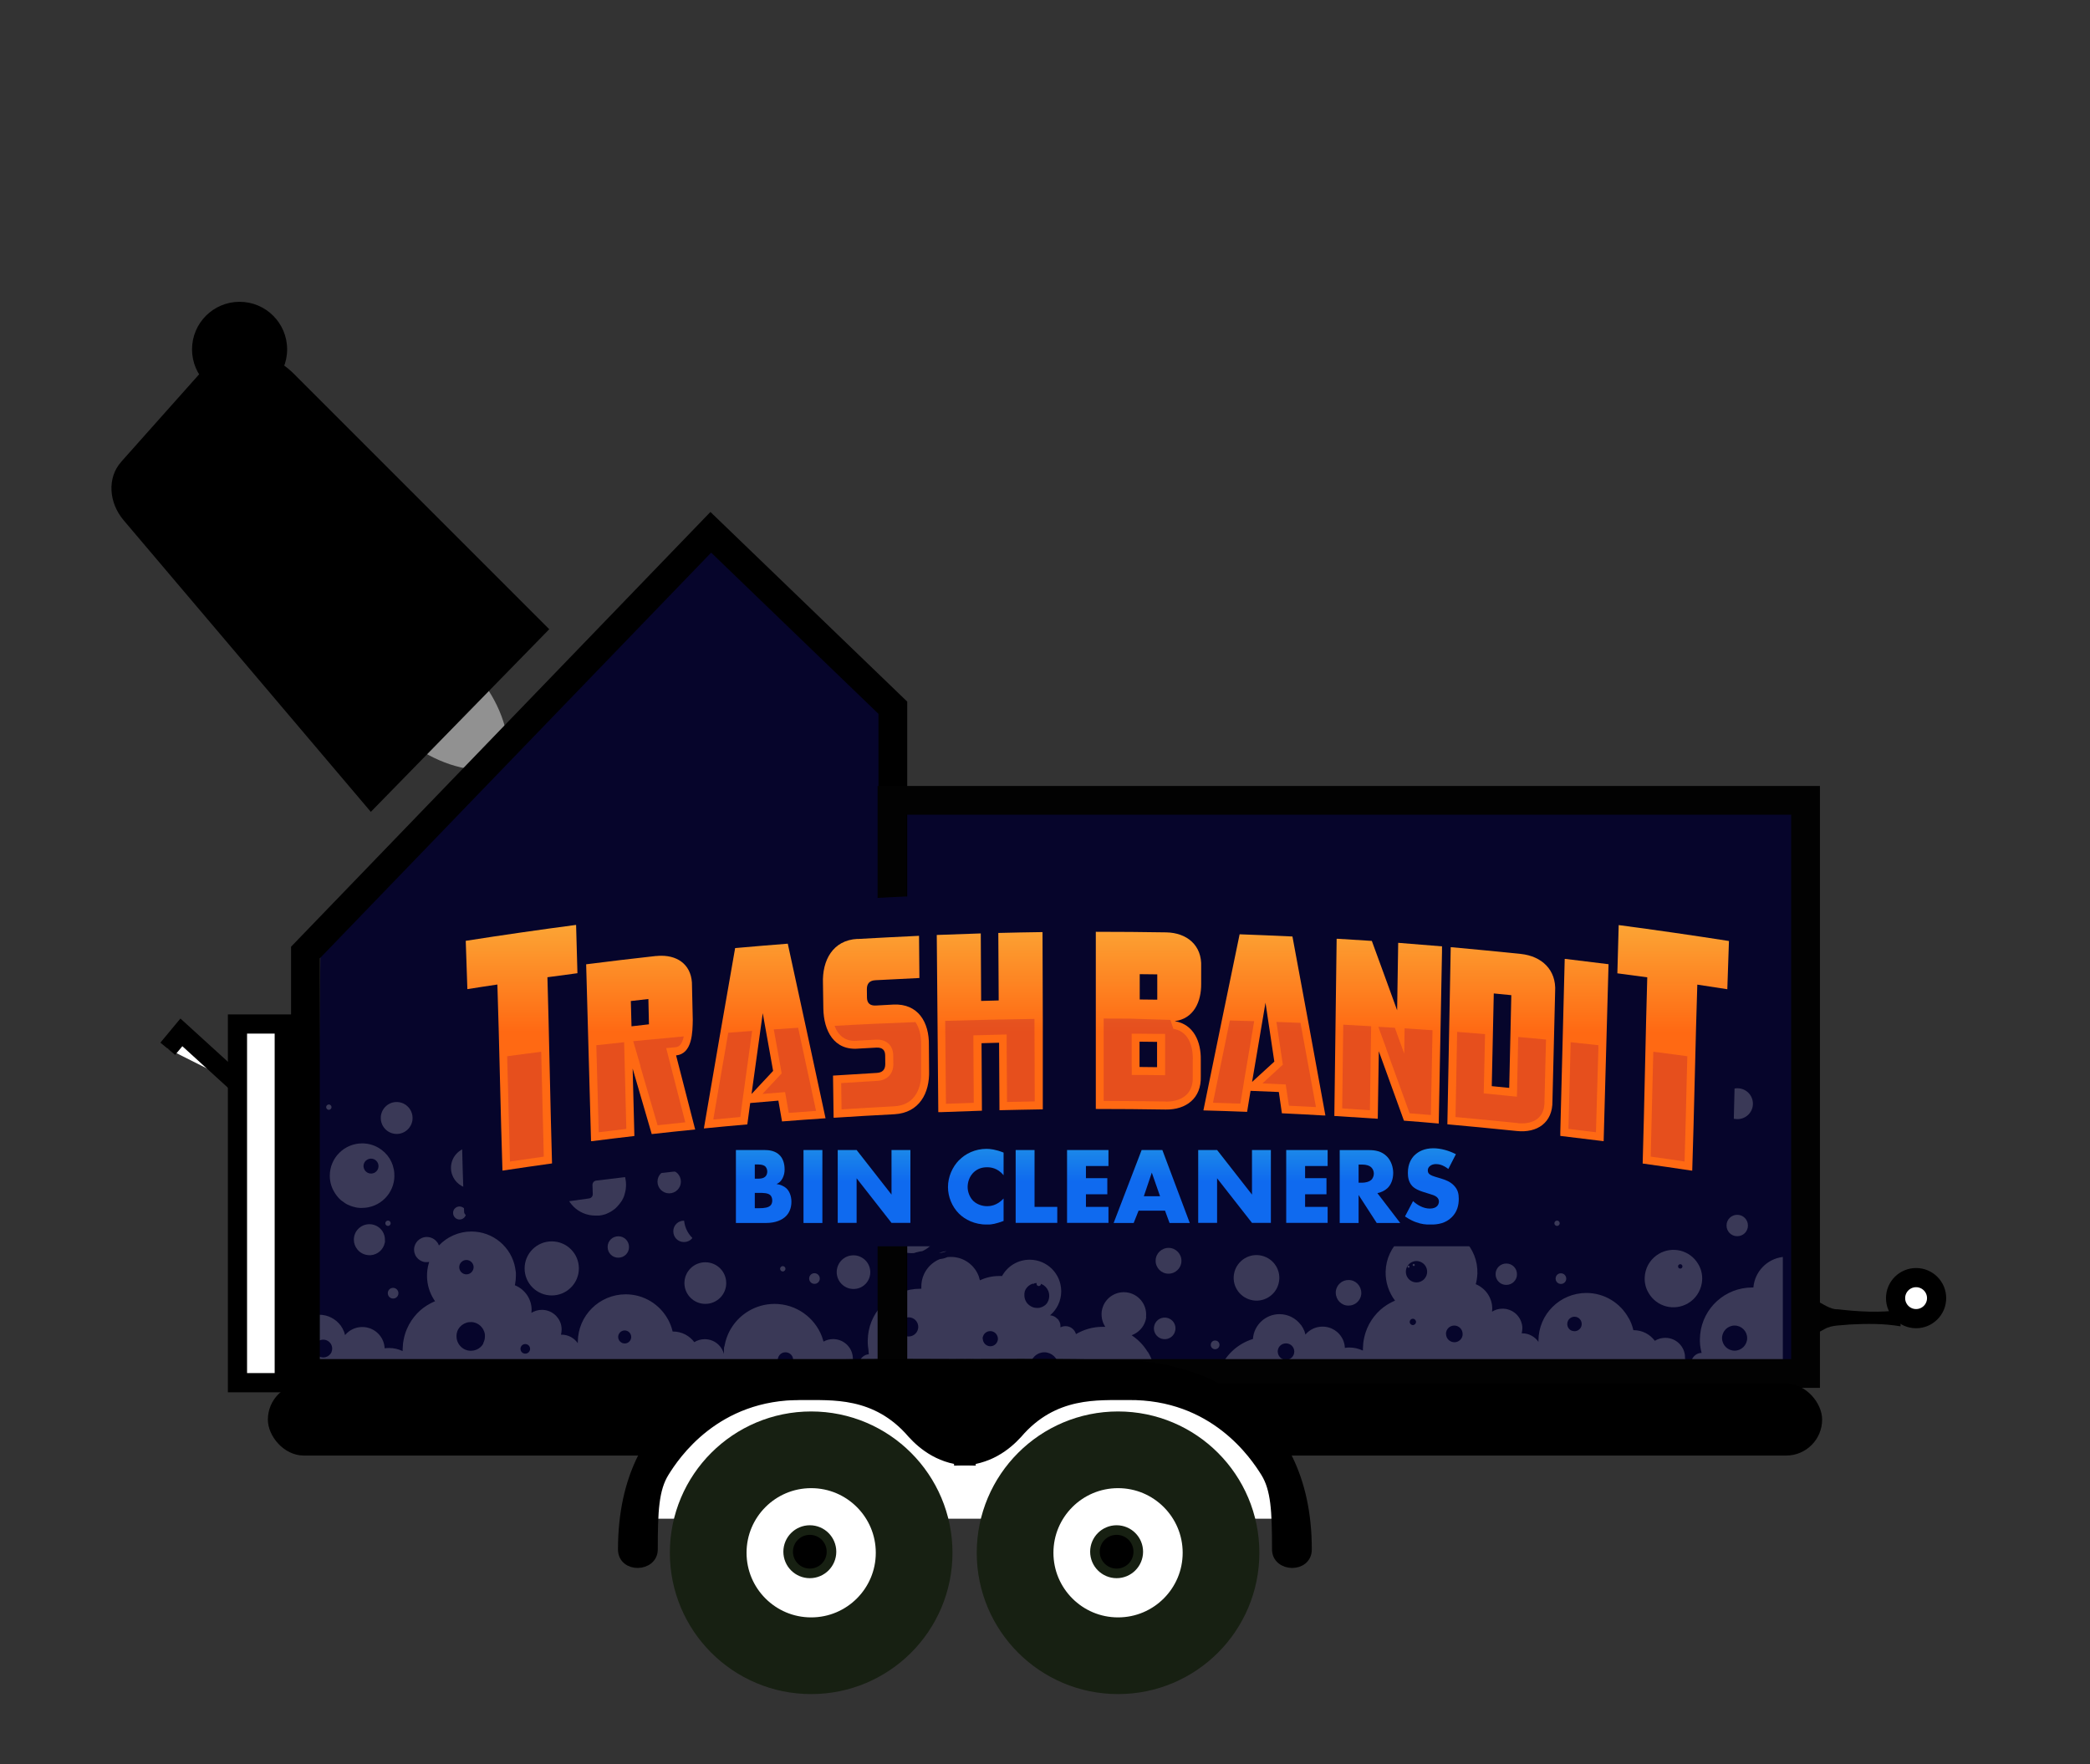<?xml version="1.0" encoding="UTF-8"?>
<svg xmlns="http://www.w3.org/2000/svg" xmlns:xlink="http://www.w3.org/1999/xlink" viewBox="0 0 218 184">
  <rect x="0" y="0" width="218" height="184" fill="#333333" stroke="none"/>
  <defs>
    <style>
      .cls-1, .cls-2, .cls-3 {
        fill: none;
      }

      .cls-4 {
        fill: gray;
      }

      .cls-5 {
        fill: url(#linear-gradient-8);
      }

      .cls-6 {
        fill: url(#linear-gradient-7);
      }

      .cls-7 {
        fill: url(#linear-gradient-5);
      }

      .cls-8 {
        fill: url(#linear-gradient-6);
      }

      .cls-9 {
        fill: url(#linear-gradient-9);
      }

      .cls-10 {
        fill: url(#linear-gradient-4);
      }

      .cls-11 {
        fill: url(#linear-gradient-3);
      }

      .cls-12 {
        fill: url(#linear-gradient-2);
      }

      .cls-13 {
        mix-blend-mode: multiply;
        opacity: .4;
      }

      .cls-14 {
        fill: url(#linear-gradient);
      }

      .cls-15 {
        fill: #919191;
      }

      .cls-16 {
        isolation: isolate;
      }

      .cls-17 {
        clip-path: url(#clippath-19);
      }

      .cls-18 {
        clip-path: url(#clippath-18);
      }

      .cls-19 {
        clip-path: url(#clippath-60);
      }

      .cls-20 {
        clip-path: url(#clippath-50);
      }

      .cls-21 {
        clip-path: url(#clippath-55);
      }

      .cls-22 {
        clip-path: url(#clippath-52);
      }

      .cls-23 {
        clip-path: url(#clippath-57);
      }

      .cls-24 {
        clip-path: url(#clippath-54);
      }

      .cls-25 {
        clip-path: url(#clippath-56);
      }

      .cls-26 {
        clip-path: url(#clippath-53);
      }

      .cls-27 {
        clip-path: url(#clippath-51);
      }

      .cls-28 {
        clip-path: url(#clippath-58);
      }

      .cls-29 {
        clip-path: url(#clippath-59);
      }

      .cls-30 {
        clip-path: url(#clippath-31);
      }

      .cls-31 {
        clip-path: url(#clippath-32);
      }

      .cls-32 {
        clip-path: url(#clippath-33);
      }

      .cls-33 {
        clip-path: url(#clippath-34);
      }

      .cls-34 {
        clip-path: url(#clippath-35);
      }

      .cls-35 {
        clip-path: url(#clippath-39);
      }

      .cls-36 {
        clip-path: url(#clippath-30);
      }

      .cls-37 {
        clip-path: url(#clippath-36);
      }

      .cls-38 {
        clip-path: url(#clippath-37);
      }

      .cls-39 {
        clip-path: url(#clippath-38);
      }

      .cls-40 {
        clip-path: url(#clippath-27);
      }

      .cls-41 {
        clip-path: url(#clippath-29);
      }

      .cls-42 {
        clip-path: url(#clippath-26);
      }

      .cls-43 {
        clip-path: url(#clippath-28);
      }

      .cls-44 {
        clip-path: url(#clippath-20);
      }

      .cls-45 {
        clip-path: url(#clippath-21);
      }

      .cls-46 {
        clip-path: url(#clippath-22);
      }

      .cls-47 {
        clip-path: url(#clippath-23);
      }

      .cls-48 {
        clip-path: url(#clippath-24);
      }

      .cls-49 {
        clip-path: url(#clippath-25);
      }

      .cls-50 {
        clip-path: url(#clippath-41);
      }

      .cls-51 {
        clip-path: url(#clippath-42);
      }

      .cls-52 {
        clip-path: url(#clippath-43);
      }

      .cls-53 {
        clip-path: url(#clippath-44);
      }

      .cls-54 {
        clip-path: url(#clippath-45);
      }

      .cls-55 {
        clip-path: url(#clippath-49);
      }

      .cls-56 {
        clip-path: url(#clippath-40);
      }

      .cls-57 {
        clip-path: url(#clippath-46);
      }

      .cls-58 {
        clip-path: url(#clippath-47);
      }

      .cls-59 {
        clip-path: url(#clippath-48);
      }

      .cls-60, .cls-61, .cls-62, .cls-63 {
        fill: #fff;
      }

      .cls-61 {
        stroke-width: 2px;
      }

      .cls-61, .cls-62, .cls-63, .cls-64, .cls-65, .cls-2, .cls-3 {
        stroke-miterlimit: 10;
      }

      .cls-61, .cls-64, .cls-3 {
        stroke: #000;
      }

      .cls-66 {
        fill: #06052b;
      }

      .cls-62 {
        stroke-width: 4px;
      }

      .cls-62, .cls-63, .cls-65 {
        stroke: #172012;
      }

      .cls-67 {
        fill: url(#linear-gradient-10);
      }

      .cls-68 {
        fill: url(#linear-gradient-11);
      }

      .cls-69 {
        fill: url(#linear-gradient-12);
      }

      .cls-70 {
        fill: url(#linear-gradient-13);
      }

      .cls-71 {
        fill: url(#linear-gradient-19);
      }

      .cls-72 {
        fill: url(#linear-gradient-14);
      }

      .cls-73 {
        fill: url(#linear-gradient-21);
      }

      .cls-74 {
        fill: url(#linear-gradient-20);
      }

      .cls-75 {
        fill: url(#linear-gradient-22);
      }

      .cls-76 {
        fill: url(#linear-gradient-23);
      }

      .cls-77 {
        fill: url(#linear-gradient-15);
      }

      .cls-78 {
        fill: url(#linear-gradient-16);
      }

      .cls-79 {
        fill: url(#linear-gradient-17);
      }

      .cls-80 {
        fill: url(#linear-gradient-18);
      }

      .cls-81 {
        opacity: .21;
      }

      .cls-63 {
        stroke-width: 8px;
      }

      .cls-82 {
        fill: #c1272d;
      }

      .cls-83 {
        clip-path: url(#clippath);
      }

      .cls-2 {
        stroke: #020202;
      }

      .cls-2, .cls-3 {
        stroke-width: 3px;
      }
    </style>
    <clipPath id="clippath">
      <polygon class="cls-1" points="186.74 142.09 33.11 142.09 32.21 100.21 33.04 94.77 76.38 48.95 92.08 62.89 92.08 78.83 186.56 78.83 186.74 142.09"/>
    </clipPath>
    <clipPath id="clippath-1">
      <path class="cls-1" d="M-117.59,151.63h36.31c1.21,0,2.19.98,2.19,2.19v66.37s-.03.06-.06.06h-40.34s-.06-.03-.06-.06v-66.6c0-1.08.88-1.96,1.96-1.96Z"/>
    </clipPath>
    <clipPath id="clippath-2">
      <rect class="cls-1" x="-191.28" y="113.98" width="190.48" height="179.46"/>
    </clipPath>
    <clipPath id="clippath-3">
      <rect class="cls-1" x="-208.44" y="89.76" width="224.8" height="224.8"/>
    </clipPath>
    <clipPath id="clippath-18">
      <rect class="cls-1" x="44.33" y="91.84" width="140.26" height="38.15"/>
    </clipPath>
    <clipPath id="clippath-19">
      <rect class="cls-1" x="41.82" y="84.16" width="145.29" height="53.5"/>
    </clipPath>
    <clipPath id="clippath-20">
      <rect class="cls-1" x="41.82" y="84.16" width="145.29" height="53.5"/>
    </clipPath>
    <clipPath id="clippath-21">
      <path class="cls-1" d="M7.96,158.59c-13.38,2.65-12.06-17.05,3.54-12.31,15.6,4.74,23.57-5.05,15.93-11.58-7.63-6.53-22.65,3.15-28.44-2.13-8.62-7.85,23.72-19.84,19.7-31.42-3.54-10.18-18.3-5.98-22.54,10.07-3.33,12.58-9.1,11.73-11.64,9.96-2.54-1.77,6.74-13.39,1.87-15.16-4.87-1.77-6.64,13.17-11.48,11.84-4.84-1.33,4.95-12.61,4.73-19.81-.1-3.41-1.91-11.1-11.82-11.1s-11.89,7.66-12,11.1c-.22,7.19,9.57,18.48,4.73,19.81-4.84,1.33-6.61-13.61-11.48-11.84-4.87,1.77,4.41,13.39,1.87,15.16-2.54,1.77-8.31,2.62-11.64-9.96-4.25-16.04-19-20.25-22.54-10.07-4.03,11.58,28.31,23.57,19.7,31.42-5.79,5.27-20.8-4.4-28.44,2.13-7.63,6.53.33,16.32,15.93,11.58,15.6-4.74,16.92,14.97,3.54,12.31-30.76-6.1-34.41,11.13-23.28,16.1,11.78,5.26,21.64-7.78,25.94.03,4.3,7.81-12.06,12.81-6.64,17.66,5.42,4.85,7.57-7.19,18.5-10.54,10.93-3.35-11.66,14.73,1.52,17.9,13.18,3.17,24.12.02,24.12.02h.17s10.94,3.15,24.12-.02c13.18-3.17-9.42-21.25,1.52-17.9,10.93,3.35,13.08,15.39,18.5,10.54,5.42-4.85-10.94-9.85-6.64-17.66,4.3-7.81,14.16,5.23,25.94-.03,11.13-4.98,7.48-22.2-23.28-16.1"/>
    </clipPath>
    <linearGradient id="linear-gradient" x1="-896.86" y1="-349.98" x2="-896.79" y2="-349.98" gradientTransform="translate(1710276.64 -667289.53) scale(1907.07 -1907.07)" gradientUnits="userSpaceOnUse">
      <stop offset="0" stop-color="#29abe2"/>
      <stop offset="1" stop-color="#0f6aef"/>
    </linearGradient>
    <clipPath id="clippath-22">
      <rect class="cls-1" x="41.82" y="84.16" width="145.29" height="53.5"/>
    </clipPath>
    <clipPath id="clippath-23">
      <path class="cls-1" d="M48.58,98.14c.06,1.68.12,3.35.17,5.03,1.04-.16,2.08-.33,3.13-.48.18,5.37.35,14.05.53,19.41,1.72-.26,3.45-.51,5.17-.75-.16-5.37-.32-14.05-.48-19.42,1.04-.14,2.09-.28,3.13-.42-.05-1.68-.09-3.36-.14-5.04-3.84.51-7.68,1.06-11.5,1.66"/>
    </clipPath>
    <linearGradient id="linear-gradient-2" x1="-893.2" y1="-345.74" x2="-893.13" y2="-345.74" gradientTransform="translate(66956.58 172936.73) rotate(90) scale(193.51 -193.51)" gradientUnits="userSpaceOnUse">
      <stop offset="0" stop-color="#fbb03b"/>
      <stop offset="1" stop-color="#ff6913"/>
    </linearGradient>
    <clipPath id="clippath-24">
      <path class="cls-1" d="M65.81,104.41c.73-.09,1.09-.13,1.82-.21.02.88.04,1.76.06,2.64-.73.08-1.09.12-1.82.21-.02-.88-.04-1.76-.07-2.64M68.45,99.71c-2.44.27-4.88.56-7.31.87.17,6.15.34,12.31.51,18.46,1.51-.19,3.01-.38,4.52-.55-.06-2.34-.12-4.69-.18-7.03.67,2.27,1.33,4.55,1.99,6.83,1.51-.17,3.02-.33,4.53-.48-.66-2.58-1.33-5.15-1.99-7.73,1.72-.16,1.72-2.48,1.74-3.71-.03-1.17-.05-2.35-.08-3.52.04-2.07-1.33-3.16-3.19-3.16-.18,0-.36.01-.55.03"/>
    </clipPath>
    <linearGradient id="linear-gradient-3" y1="-346.56" x2="-893.13" y2="-346.56" gradientTransform="translate(67127.56 172936.73) rotate(90) scale(193.51 -193.51)" xlink:href="#linear-gradient-2"/>
    <clipPath id="clippath-25">
      <path class="cls-1" d="M79.56,105.68c.36,2.01.72,4.01,1.08,6.02-.75.8-1.5,1.6-2.25,2.41.39-2.81.78-5.62,1.17-8.43M76.68,98.88c-1.1,6.27-2.19,12.54-3.26,18.82,1.51-.15,3.02-.29,4.53-.42.12-.89.18-1.34.3-2.23.98-.09,1.96-.17,2.94-.25.15.87.23,1.3.38,2.17,1.51-.12,3.03-.23,4.54-.33-1.3-6.07-2.62-12.15-3.94-18.21-1.83.14-3.67.3-5.5.46"/>
    </clipPath>
    <linearGradient id="linear-gradient-4" x1="-893.2" y1="-347.41" x2="-893.13" y2="-347.41" gradientTransform="translate(67305.76 172936.73) rotate(90) scale(193.51 -193.51)" xlink:href="#linear-gradient-2"/>
    <clipPath id="clippath-26">
      <path class="cls-1" d="M89.44,97.93c-2.58.13-3.69,2.25-3.6,4.63.01.88.03,1.76.04,2.64.04,2.29,1.1,4.42,3.71,4.17.73-.04,1.09-.06,1.82-.1.61-.03.92.24.92.83,0,.35,0,.53.01.88,0,.59-.29.9-.9.93-1.52.09-3.04.18-4.55.28.02,1.47.04,2.93.06,4.4,2.12-.14,4.24-.26,6.36-.37,2.55-.15,3.68-2.17,3.6-4.57,0-.88-.02-1.76-.02-2.64.04-2.39-1.13-4.35-3.7-4.23-.73.04-1.1.06-1.83.1-.61.03-.92-.24-.93-.83,0-.35,0-.53-.01-.88,0-.59.29-.9.9-.93,1.53-.08,3.05-.16,4.58-.23-.01-1.47-.03-2.93-.04-4.4-2.14.1-4.28.21-6.42.33"/>
    </clipPath>
    <linearGradient id="linear-gradient-5" y1="-348.18" x2="-893.13" y2="-348.18" gradientTransform="translate(67465.52 172936.73) rotate(90) scale(193.51 -193.51)" xlink:href="#linear-gradient-2"/>
    <clipPath id="clippath-27">
      <path class="cls-1" d="M104.13,97.31c.01,2.35.03,4.7.04,7.04-.73.02-1.1.03-1.83.05-.01-2.35-.03-4.7-.04-7.04-1.53.05-3.06.1-4.59.16.05,6.16.11,12.32.16,18.49,1.52-.06,3.03-.11,4.55-.16-.01-2.35-.03-4.7-.04-7.04.73-.02,1.1-.03,1.83-.05.01,2.35.03,4.7.04,7.04,1.52-.04,3.03-.06,4.55-.09-.02-6.16-.04-12.33-.06-18.49-1.53.02-3.06.05-4.59.09"/>
    </clipPath>
    <linearGradient id="linear-gradient-6" y1="-348.96" x2="-893.13" y2="-348.96" gradientTransform="translate(67628.82 172936.73) rotate(90) scale(193.51 -193.51)" xlink:href="#linear-gradient-2"/>
    <clipPath id="clippath-28">
      <path class="cls-1" d="M118.86,111.29c0-.88,0-1.76,0-2.64.73,0,1.1.01,1.83.02,0,.88,0,1.76,0,2.64-.73-.01-1.09-.02-1.82-.02M118.88,104.25c0-.88,0-1.76,0-2.64.73,0,1.1.01,1.83.02,0,.88,0,1.76,0,2.64-.73-.01-1.1-.02-1.83-.02M114.31,115.67c2.43,0,4.85.02,7.28.06,2.14.03,3.73-1.19,3.66-3.44,0-.7,0-1.06,0-1.76.03-1.85-.72-3.69-2.72-4.02,2.01-.26,2.78-2.06,2.76-3.9,0-.7,0-1.06,0-1.76.1-2.26-1.49-3.56-3.65-3.6-2.45-.04-4.9-.06-7.35-.06,0,6.16,0,12.33,0,18.49"/>
    </clipPath>
    <linearGradient id="linear-gradient-7" y1="-350.05" x2="-893.13" y2="-350.05" gradientTransform="translate(67856.92 172936.73) rotate(90) scale(193.51 -193.51)" xlink:href="#linear-gradient-2"/>
    <clipPath id="clippath-29">
      <path class="cls-1" d="M132,104.59c.31,2.05.61,4.09.92,6.14-.77.71-1.55,1.41-2.32,2.12.46-2.76.93-5.51,1.4-8.27M125.53,115.82c1.52.04,3.03.09,4.55.15.15-.88.22-1.31.36-2.19.98.04,1.97.08,2.95.12.13.89.19,1.33.32,2.22,1.52.07,3.03.15,4.54.24-1.13-6.23-2.28-12.45-3.44-18.68-1.84-.09-3.67-.16-5.51-.23-1.27,6.12-2.53,12.25-3.78,18.38"/>
    </clipPath>
    <linearGradient id="linear-gradient-8" x1="-893.2" y1="-350.85" x2="-893.13" y2="-350.85" gradientTransform="translate(68023.31 172936.73) rotate(90) scale(193.51 -193.51)" xlink:href="#linear-gradient-2"/>
    <clipPath id="clippath-30">
      <path class="cls-1" d="M139.17,116.4c1.51.09,3.03.19,4.54.29.04-2.35.07-4.69.11-7.04.88,2.41,1.75,4.83,2.62,7.24,1.21.09,2.42.19,3.63.3.12-6.16.23-12.32.35-18.48-1.53-.13-3.05-.25-4.58-.37-.04,2.35-.08,4.69-.11,7.04-.88-2.41-1.75-4.83-2.64-7.24-1.22-.08-2.45-.16-3.67-.23-.08,6.16-.16,12.32-.24,18.48"/>
    </clipPath>
    <linearGradient id="linear-gradient-9" y1="-351.7" y2="-351.7" gradientTransform="translate(68200.79 172936.73) rotate(90) scale(193.51 -193.51)" xlink:href="#linear-gradient-2"/>
    <clipPath id="clippath-31">
      <path class="cls-1" d="M155.6,113.3c.07-3.23.14-6.45.21-9.68.73.07,1.1.11,1.83.18-.07,3.22-.15,6.45-.22,9.67-.73-.08-1.09-.11-1.82-.18M150.97,117.27c2.42.22,4.84.45,7.25.7,2.12.22,3.74-.87,3.71-3.12.09-3.81.19-7.62.28-11.43.14-2.27-1.41-3.69-3.57-3.92-2.44-.25-4.88-.49-7.32-.71-.12,6.16-.24,12.32-.35,18.47"/>
    </clipPath>
    <linearGradient id="linear-gradient-10" x1="-893.2" y1="-352.48" x2="-893.13" y2="-352.48" gradientTransform="translate(68363.36 172936.73) rotate(90) scale(193.51 -193.51)" xlink:href="#linear-gradient-2"/>
    <clipPath id="clippath-32">
      <path class="cls-1" d="M162.75,118.48c1.51.18,3.02.36,4.52.55.17-6.15.34-12.31.51-18.46-1.52-.19-3.04-.38-4.57-.56-.16,6.15-.31,12.31-.47,18.46"/>
    </clipPath>
    <linearGradient id="linear-gradient-11" y1="-353.05" x2="-893.13" y2="-353.05" gradientTransform="translate(68482.71 172936.73) rotate(90) scale(193.51 -193.51)" xlink:href="#linear-gradient-2"/>
    <clipPath id="clippath-33">
      <path class="cls-1" d="M168.69,101.52c1.04.14,2.09.28,3.13.42-.16,5.37-.32,14.05-.48,19.42,1.73.24,3.45.49,5.17.75.18-5.37.35-14.05.53-19.41,1.04.16,2.08.32,3.13.48.06-1.68.12-3.35.17-5.03-3.83-.6-7.66-1.15-11.5-1.66-.05,1.68-.09,3.36-.14,5.04"/>
    </clipPath>
    <linearGradient id="linear-gradient-12" y1="-353.66" y2="-353.66" gradientTransform="translate(68610.06 172936.73) rotate(90) scale(193.51 -193.51)" xlink:href="#linear-gradient-2"/>
    <clipPath id="clippath-34">
      <path class="cls-1" d="M78.73,124.42h.41c.49,0,.98.01,1.22.25.11.11.19.31.19.55,0,.22-.07.39-.16.49-.22.25-.67.31-1.22.31h-.44v-1.6ZM78.73,121.46h.37c.39,0,.63.1.75.23.11.13.18.32.18.51,0,.17-.06.38-.18.5-.21.22-.55.24-.75.24h-.37v-1.48ZM76.76,119.95v7.61h3.17c.94,0,1.65-.3,2.06-.72.29-.29.56-.78.56-1.49,0-.6-.21-1.1-.51-1.39-.24-.23-.64-.41-1.04-.46.29-.13.46-.3.62-.59.16-.32.22-.6.22-.94,0-.67-.21-1.14-.47-1.43-.47-.51-1.12-.59-1.67-.59h-2.94Z"/>
    </clipPath>
    <linearGradient id="linear-gradient-13" x1="-891.24" y1="-345.39" x2="-891.17" y2="-345.39" gradientTransform="translate(36123.41 93125.6) rotate(90) scale(104.36 -104.36)" xlink:href="#linear-gradient"/>
    <clipPath id="clippath-35">
      <rect class="cls-1" x="83.81" y="119.95" width="1.97" height="7.61"/>
    </clipPath>
    <linearGradient id="linear-gradient-14" x1="-891.24" y1="-346.02" x2="-891.17" y2="-346.02" gradientTransform="translate(36194.16 93125.6) rotate(90) scale(104.36 -104.36)" xlink:href="#linear-gradient"/>
    <clipPath id="clippath-36">
      <polygon class="cls-1" points="92.99 119.95 92.99 124.6 89.35 119.95 87.38 119.95 87.38 127.55 89.35 127.55 89.35 122.9 92.99 127.55 94.96 127.55 94.96 119.95 92.99 119.95"/>
    </clipPath>
    <linearGradient id="linear-gradient-15" x1="-891.24" y1="-346.8" x2="-891.17" y2="-346.8" gradientTransform="translate(36281.94 93125.6) rotate(90) scale(104.36 -104.36)" xlink:href="#linear-gradient"/>
    <clipPath id="clippath-37">
      <path class="cls-1" d="M100.03,121.01c-.68.7-1.15,1.72-1.15,2.81,0,.99.41,2.03,1.15,2.77.63.62,1.62,1.14,2.94,1.14.49,0,.92-.09,1.71-.38v-2.34c-.7.76-1.43.8-1.72.8-.56,0-1.08-.22-1.41-.52-.4-.38-.62-.96-.62-1.48s.19-1.13.66-1.56c.37-.33.8-.5,1.37-.5.33,0,1.08.05,1.72.83v-2.36c-.82-.33-1.41-.39-1.78-.39-1.19,0-2.2.5-2.87,1.19"/>
    </clipPath>
    <linearGradient id="linear-gradient-16" x1="-891.24" y1="-348.09" x2="-891.17" y2="-348.09" gradientTransform="translate(36427.98 93125.6) rotate(90) scale(104.36 -104.36)" xlink:href="#linear-gradient"/>
    <clipPath id="clippath-38">
      <polygon class="cls-1" points="105.94 119.95 105.94 127.55 110.28 127.55 110.28 125.88 107.91 125.88 107.91 119.95 105.94 119.95"/>
    </clipPath>
    <linearGradient id="linear-gradient-17" x1="-891.24" y1="-348.87" x2="-891.17" y2="-348.87" gradientTransform="translate(36515.13 93125.6) rotate(90) scale(104.36 -104.36)" xlink:href="#linear-gradient"/>
    <clipPath id="clippath-39">
      <polygon class="cls-1" points="111.3 119.95 111.3 127.55 115.62 127.55 115.62 125.88 113.27 125.88 113.27 124.57 115.5 124.57 115.5 122.89 113.27 122.89 113.27 121.62 115.62 121.62 115.62 119.95 111.3 119.95"/>
    </clipPath>
    <linearGradient id="linear-gradient-18" x1="-891.24" y1="-349.52" x2="-891.17" y2="-349.52" gradientTransform="translate(36588.77 93125.6) rotate(90) scale(104.36 -104.36)" xlink:href="#linear-gradient"/>
    <clipPath id="clippath-40">
      <path class="cls-1" d="M120.14,122.31l.86,2.46h-1.69l.83-2.46ZM119.08,119.95l-2.92,7.61h2.09l.51-1.28h2.76l.47,1.28h2.11l-2.86-7.61h-2.16Z"/>
    </clipPath>
    <linearGradient id="linear-gradient-19" x1="-891.24" y1="-350.34" x2="-891.17" y2="-350.34" gradientTransform="translate(36680.56 93125.6) rotate(90) scale(104.36 -104.36)" xlink:href="#linear-gradient"/>
    <clipPath id="clippath-41">
      <polygon class="cls-1" points="130.59 119.95 130.59 124.6 126.95 119.95 124.98 119.95 124.98 127.55 126.95 127.55 126.95 122.9 130.59 127.55 132.56 127.55 132.56 119.95 130.59 119.95"/>
    </clipPath>
    <linearGradient id="linear-gradient-20" x1="-891.24" y1="-351.39" x2="-891.17" y2="-351.39" gradientTransform="translate(36799.51 93125.6) rotate(90) scale(104.36 -104.36)" xlink:href="#linear-gradient"/>
    <clipPath id="clippath-42">
      <polygon class="cls-1" points="134.16 119.95 134.16 127.55 138.48 127.55 138.48 125.88 136.13 125.88 136.13 124.57 138.36 124.57 138.36 122.89 136.13 122.89 136.13 121.62 138.48 121.62 138.48 119.95 134.16 119.95"/>
    </clipPath>
    <linearGradient id="linear-gradient-21" x1="-891.24" y1="-352.32" x2="-891.17" y2="-352.32" gradientTransform="translate(36903.47 93125.6) rotate(90) scale(104.36 -104.36)" xlink:href="#linear-gradient"/>
    <clipPath id="clippath-43">
      <path class="cls-1" d="M141.71,121.47h.38c.43,0,.76.11.95.3.17.16.26.41.26.64,0,.24-.1.49-.25.64-.24.23-.66.31-.96.31h-.38v-1.88ZM139.74,119.95v7.61h1.97v-2.92l1.89,2.92h2.45l-2.38-3.11c.35-.07.75-.24,1.05-.52.38-.36.6-.94.6-1.59,0-.6-.22-1.27-.65-1.71-.56-.58-1.29-.67-1.86-.67h-3.08Z"/>
    </clipPath>
    <linearGradient id="linear-gradient-22" x1="-891.24" y1="-353.12" x2="-891.17" y2="-353.12" gradientTransform="translate(36994 93125.6) rotate(90) scale(104.36 -104.36)" xlink:href="#linear-gradient"/>
    <clipPath id="clippath-44">
      <path class="cls-1" d="M147.55,120.49c-.33.33-.7.9-.7,1.84,0,.39.05.92.43,1.35.31.34.78.51,1.1.62l.51.16c.49.15.79.23.98.4.16.14.22.31.22.46,0,.19-.08.37-.19.48-.13.14-.37.26-.76.26-.68,0-1.32-.38-1.75-.78l-.84,1.6c.55.38,1.03.56,1.15.6.56.21,1.02.25,1.49.25.81,0,1.6-.13,2.25-.78.55-.55.72-1.22.72-1.92,0-.52-.1-.95-.49-1.36-.4-.43-.9-.6-1.38-.75l-.6-.18c-.47-.14-.6-.27-.66-.34-.08-.1-.1-.21-.1-.34,0-.17.08-.3.19-.41.19-.18.46-.23.65-.23.26,0,.71.05,1.3.51l.79-1.54c-.72-.38-1.6-.62-2.35-.62-.92,0-1.56.33-1.95.72"/>
    </clipPath>
    <linearGradient id="linear-gradient-23" x1="-891.24" y1="-353.91" x2="-891.17" y2="-353.91" gradientTransform="translate(37082.88 93125.6) rotate(90) scale(104.36 -104.36)" xlink:href="#linear-gradient"/>
    <clipPath id="clippath-45">
      <rect class="cls-1" x="41.82" y="84.16" width="145.29" height="53.5"/>
    </clipPath>
    <clipPath id="clippath-46">
      <rect class="cls-1" x="52.91" y="109.7" width="3.81" height="11.45"/>
    </clipPath>
    <clipPath id="clippath-47">
      <rect class="cls-1" x="66.03" y="108.11" width="5.44" height="9.26"/>
    </clipPath>
    <clipPath id="clippath-48">
      <rect class="cls-1" x="62.2" y="108.71" width="3.13" height="9.39"/>
    </clipPath>
    <clipPath id="clippath-49">
      <rect class="cls-1" x="74.42" y="107.53" width="4.05" height="9.24"/>
    </clipPath>
    <clipPath id="clippath-50">
      <rect class="cls-1" x="79.52" y="107.21" width="5.59" height="8.88"/>
    </clipPath>
    <clipPath id="clippath-51">
      <rect class="cls-1" x="87.02" y="106.6" width="9.06" height="9.1"/>
    </clipPath>
    <clipPath id="clippath-52">
      <rect class="cls-1" x="98.61" y="106.29" width="9.34" height="8.85"/>
    </clipPath>
    <clipPath id="clippath-53">
      <rect class="cls-1" x="115.13" y="106.25" width="9.29" height="8.65"/>
    </clipPath>
    <clipPath id="clippath-54">
      <rect class="cls-1" x="131.67" y="106.59" width="5.58" height="8.88"/>
    </clipPath>
    <clipPath id="clippath-55">
      <rect class="cls-1" x="126.54" y="106.44" width="4.3" height="8.68"/>
    </clipPath>
    <clipPath id="clippath-56">
      <rect class="cls-1" x="140" y="106.89" width="3.02" height="8.92"/>
    </clipPath>
    <clipPath id="clippath-57">
      <rect class="cls-1" x="143.76" y="107.09" width="5.65" height="9.2"/>
    </clipPath>
    <clipPath id="clippath-58">
      <rect class="cls-1" x="151.81" y="107.64" width="9.45" height="9.53"/>
    </clipPath>
    <clipPath id="clippath-59">
      <rect class="cls-1" x="163.59" y="108.71" width="3.13" height="9.39"/>
    </clipPath>
    <clipPath id="clippath-60">
      <rect class="cls-1" x="172.19" y="109.7" width="3.81" height="11.45"/>
    </clipPath>
  </defs>
  <g class="cls-16">
    <g id="bright_color_fill" data-name="bright color fill">
      <g>
        <line class="cls-4" x1="43.92" y1="71.78" x2="52.45" y2="79.64"/>
        <path class="cls-15" d="M44.6,71.05c4.66-3.63,3.91-1.39,4.86-.99,2.19,2.47,3.55,5.38,3.68,8.85,0,0-1.36,1.47-1.36,1.47-3.47.16-6.48-.96-9.12-2.94-.48-.91-2.65.02.59-4.92l1.36-1.47h0Z"/>
      </g>
    </g>
    <g id="dark_color_outline" data-name="dark color outline">
      <g>
        <polyline class="cls-66" points="33.43 98.39 73.54 56.24 93.2 73.26 93.2 83.8 188.62 84.2 188.42 143.16 32.98 142.13"/>
        <g class="cls-83">
          <g class="cls-81">
            <path class="cls-60" d="M146.42,108.09s-.02,0-.03,0c0,0,0,0,0,0,.07.14,0,.31-.13.37-.14.07-.31,0-.37-.13-.07-.14,0-.31.13-.37,0,0,.02,0,.03,0,0,0,0,0,0,0-.07-.14,0-.31.13-.37.14-.07.31,0,.37.13.07.14,0,.31-.13.37Z"/>
            <path class="cls-60" d="M94.06,137.99c.05,0,.09.04.09.09,0,.05-.04.09-.09.09s-.09-.04-.09-.09.04-.09.09-.09Z"/>
            <path class="cls-60" d="M146.92,131.62c0,.06-.05.11-.11.11s-.11-.05-.11-.11c0-.06.05-.11.11-.11s.11.05.11.11Z"/>
            <path class="cls-60" d="M-1.78,130.94v.51h0v35.23s187.74,0,187.74,0v-35.57s-.02,0-.03,0c-1.63.21-2.9,1.53-3.04,3.18-.04,0-.08,0-.12,0-2.83,0-5.15,2.14-5.43,4.88,0,0,0,.02,0,.03-.01.15-.02.31-.03.46v.03c0,.07,0,.14,0,.21.01.42.07.82.18,1.21h0c-.48.01-.88.32-1.03.75-.23-.05-.47-.08-.7-.09,0-.06,0-.12,0-.18,0-1.13-.92-2.05-2.06-2.05-.4,0-.77.11-1.09.31-.51-.68-1.31-1.11-2.23-1.11h-.01s-.01-.05-.02-.08h0c-.1-.42-.26-.81-.46-1.18,0,.02.01.05.02.07-.01-.03-.03-.06-.04-.08-.85-1.55-2.5-2.61-4.4-2.61-2.76,0-5,2.23-5,4.98,0,.04,0,.08,0,.12-.37-.53-.98-.89-1.68-.89h-.03s-.03,0-.04,0c.04-.17.07-.34.07-.52,0,0,0-.02,0-.03h0c0-.12-.01-.23-.03-.33,0-.04-.02-.09-.03-.13,0,.01,0,.03-.01.05,0-.02,0-.03,0-.05,0-.02-.01-.04-.01-.06-.24-.87-1.04-1.5-1.99-1.5-.4,0-.77.11-1.09.31.01-.1.02-.21.02-.31,0-1.14-.7-2.12-1.69-2.54-.01,0-.02,0-.03-.01.1-.36.15-.73.17-1.11.04-1.34-.47-2.56-1.34-3.46.15.06.31.11.48.14.01,0,.03,0,.04,0,.07.01.14.02.21.03.09,0,.17.01.26.01.04,0,.08,0,.12,0,.03,0,.05,0,.08,0,.01,0,.02,0,.03,0,.02,0,.04,0,.06,0,.03,0,.05,0,.08-.01.07,0,.13-.02.19-.03.06-.01.13-.03.19-.05.02,0,.04-.01.06-.02.01,0,.03,0,.04-.01.02,0,.05-.02.07-.02.14-.05.28-.12.41-.19.02-.01.05-.03.07-.04.09-.05.17-.11.25-.18.02-.01.04-.03.06-.05.01,0,.02-.02.03-.03.02-.02.04-.04.06-.05,0,0,0,0,.01-.01.02-.02.04-.04.07-.06.06-.06.11-.12.16-.18.05-.06.1-.13.15-.2,0-.01.02-.02.02-.04,0,0,.01-.02.01-.02.01-.02.02-.03.03-.05.04-.06.07-.12.1-.18.02-.03.03-.06.04-.09.01-.03.03-.06.04-.1.01-.03.02-.06.04-.09.01-.03.02-.07.03-.1t0,0s0,0,0,0c.08-.25.12-.51.12-.78,0-1.45-1.18-2.63-2.64-2.63-1.02,0-1.91.58-2.35,1.42,0,0,0,0,0,0,0,0,0,0,0,0-.01.02-.02.05-.03.07-.01.02-.02.05-.03.07-.03.06-.06.13-.08.2-.02.06-.04.11-.05.17,0,.02-.01.05-.02.07-.01.04-.02.07-.02.11,0,.03-.01.07-.02.11,0,.05-.01.1-.02.15,0,.03,0,.07,0,.11h0s0,.04,0,.05c0,.04,0,.07,0,.11,0,.08,0,.16.01.25,0,.03,0,.06.01.09,0,.05.01.1.02.15,0,.04.01.07.02.11,0,.04.02.07.03.11.01.04.02.09.04.13,0,.02.02.04.02.07.09.25.21.48.37.68-.65-.36-1.39-.58-2.18-.6-2.64-.08-4.84,2-4.92,4.63-.03,1.14.34,2.2.98,3.05-.4.17-.78.38-1.13.64-.02.01-.04.03-.06.04h0c-.24.18-.46.38-.66.59-.44.47-.8,1.01-1.06,1.62,0,.01-.01.03-.02.05,0,.02-.01.04-.02.06-.14.34-.24.7-.31,1.08-.02.1-.03.2-.05.31h0c-.02.2-.03.39-.04.59v.05s0,0,0,.01h0s0,.07,0,.1c0,.02,0,.04,0,.06,0,0-.03-.01-.03-.01h0s-.01,0-.02,0c-.41-.19-.88-.3-1.36-.3-.16,0-.32.01-.47.04-.05-1.23-1.07-2.22-2.33-2.22-.71,0-1.34.31-1.77.81,0,0-.01.01-.02.02,0,0,0,0,0,0,0-.05-.02-.08-.02-.08-.02-.09-.04-.18-.07-.26,0,0,0,0,0,0-.09-.23-.21-.45-.35-.65,0,0,0-.01-.01-.02,0,.01,0,.03,0,.04,0,0,0-.01-.01-.02,0,0-.01-.01-.01-.02-.51-.68-1.32-1.12-2.23-1.12-1.47,0-2.68,1.15-2.77,2.59-1.6.49-2.89,1.69-3.49,3.24-.9-.65-2-1.03-3.2-1.03-1.34,0-2.56.48-3.51,1.28h-.01c-.05-.36-.13-.73-.25-1.07-.13-.38-.3-.75-.51-1.09,0,0,0,0,0,0,0-.01-.01-.02-.02-.03,0,.02.02.05.02.07,0-.01-.01-.03-.02-.04,0,0,0,0,0,0,0-.01-.01-.02-.02-.03t0,0c-.39-.63-.9-1.17-1.5-1.59-.05-.03-.09-.07-.14-.1,0,0,0,0,0,0,0,0,0,0,0,0,0,0,0,0,0,0,.68-.25,1.22-.8,1.43-1.49.05-.15.08-.3.09-.45,0,0,0,0,0-.01,0,0,0,0,0,0,0,.02-.02.04-.02.06,0-.02,0-.03,0-.05,0,0,0,0,0-.01,0-.07.01-.15.01-.22,0-1.28-1.04-2.32-2.33-2.32-1.03,0-1.91.67-2.21,1.6v.02s-.04.09-.05.14c0,0,0,.01,0,.02-.04.15-.06.31-.06.47,0,.02,0,.05,0,.07,0,.3.06.59.16.85.05.13.12.26.19.38,0,.01.01.02.02.03,0,0,0,.01.01.02,0,0,0,0,0,0,0,0,0,0,0,.01-.01,0-.03,0-.04,0-.08,0-.15,0-.23,0-1.02,0-1.96.28-2.78.76-.13-.48-.57-.83-1.09-.83-.18,0-.34.04-.49.11-.01,0-.03.01-.04.02,0-.02,0-.05,0-.08,0-.02,0-.04,0-.06,0-.01,0-.03,0-.04,0-.09-.02-.18-.04-.26-.04-.13-.1-.25-.18-.36-.02-.03-.04-.06-.07-.09,0,0,0,.02,0,.03,0,0-.02-.02-.03-.03h0c-.19-.21-.46-.35-.76-.37.71-.6,1.16-1.5,1.16-2.51,0-1.82-1.47-3.29-3.29-3.29-1.25,0-2.33.69-2.89,1.72,0,0,0-.01-.01-.02-.09,0-.19,0-.28,0-.72,0-1.4.16-2.01.45-.06-.26-.14-.51-.26-.74-.51-1.01-1.55-1.7-2.76-1.7-.12,0-.25,0-.37.02-.25.11-.52.18-.8.21-1.13.46-1.92,1.57-1.92,2.86,0,.08,0,.15,0,.23-.04,0-.09,0-.13,0-2.83,0-5.15,2.14-5.43,4.88,0,0,0,.02,0,.03-.01.15-.02.31-.03.46v.03c0,.07,0,.14,0,.21,0,.24.03.48.07.72l.04.5s0,0,0,0c-.45.04-.82.34-.96.74-.23-.05-.47-.08-.7-.09,0-.06,0-.12,0-.18,0-1.13-.92-2.05-2.06-2.05-.36,0-.7.09-1,.26-.05-.18-.11-.36-.17-.53-.76-1.99-2.69-3.4-4.94-3.4-.98,0-1.91.27-2.7.74-1.35.8-2.31,2.18-2.54,3.8,0-.06-.02-.12-.02-.18,0,0,0,.02,0,.03-.01.15-.02.31-.02.46v.03c0,.07,0,.13,0,.2,0,.05,0,.1,0,.15-.23-.89-1.03-1.55-2-1.55-.4,0-.77.11-1.09.31-.51-.68-1.31-1.11-2.23-1.11h-.03s-.01-.05-.02-.08h0c-.1-.42-.26-.81-.46-1.18,0,0,0,.01,0,.02,0,0,0-.02-.01-.03-.85-1.55-2.5-2.61-4.4-2.61-2.76,0-5,2.23-5,4.98,0,.04,0,.08,0,.12-.37-.53-.98-.89-1.68-.89,0,0-.02,0-.03,0-.02,0-.03,0-.05,0h0s0,0,0,0c.04-.17.07-.34.07-.53,0,0,0-.02,0-.03h0c0-.12-.01-.23-.03-.33,0-.04-.02-.09-.03-.13,0,0,0,.01,0,.02,0,0,0-.01,0-.02,0-.02-.01-.04-.01-.06-.24-.87-1.04-1.51-1.99-1.51-.4,0-.77.12-1.09.31.01-.1.02-.21.02-.31,0-1.14-.7-2.12-1.69-2.54-.02,0-.04-.02-.06-.02,0,0,0,0,0,0,0,0,0,0,0,0h0s.01-.07.02-.1c0,0,0,0,0,0,.06-.29.09-.59.09-.9,0-.04,0-.08,0-.12,0-.04,0-.09,0-.13,0-.07,0-.13-.02-.2,0,.02,0,.04,0,.06,0-.02,0-.04,0-.06-.01-.12-.03-.23-.05-.34h0c-.38-2.17-2.28-3.82-4.57-3.82-1.33,0-2.54.56-3.39,1.46,0,0,0,0,0,0,0,0,0,0,0,0,0,0,0,0,0,0-.01-.03-.02-.06-.03-.08,0,0,0,0,0,0,0-.01-.01-.03-.02-.04,0,0,0,0,0-.01,0,0,0,0,0,0,0-.01-.01-.03-.02-.04-.03-.06-.06-.11-.1-.17,0,.01,0,.02.01.04,0-.01-.01-.02-.02-.04-.24-.33-.63-.55-1.08-.55-.73,0-1.33.59-1.33,1.32,0,.12.02.24.05.35.02.06.04.12.06.17,0,.01,0,.02.01.03,0,0,0,0,0,0,.05.1.1.19.17.27.09.11.2.21.31.28.06.04.12.07.19.1.1.05.22.08.33.1.02,0,.04,0,.06,0,.02,0,.05,0,.07,0,.02,0,.05,0,.07,0,0,0,0,0,0,0,0,0,0,0,0,0,.03,0,.05,0,.08,0,.02,0,.03,0,.05,0,0,0,0,0,0,0,0,0,0,0,0,0,.04,0,.08-.01.13-.02-.02.05-.03.11-.05.16-.12.41-.18.84-.18,1.29,0,.92.27,1.77.73,2.49.04.06.07.11.11.16,0,0,0,0,0,0-.41.17-.8.39-1.16.65-.02.01-.04.03-.06.04h0c-.24.18-.46.38-.66.59-.44.47-.8,1.01-1.06,1.62,0,.02-.01.03-.02.05,0,.02-.01.04-.02.05-.14.34-.24.7-.31,1.08-.02.1-.03.2-.05.3h0c-.02.2-.03.39-.04.59v.05s0,0,0,.01h0s0,.07,0,.1c0,.02,0,.04,0,.06,0,0-.03-.01-.03-.01,0,0-.01,0-.02,0-.41-.19-.88-.3-1.36-.3-.16,0-.32.01-.47.03-.05-1.23-1.07-2.22-2.33-2.22-.71,0-1.34.31-1.77.81,0,0-.01.01-.02.02,0,0,0,0-.01.01-.02-.08-.04-.17-.07-.25,0,0,0,0,0,0,0,0,0,0,0,0,0-.03-.02-.06-.03-.09,0,0,0,0,0,0-.09-.23-.21-.45-.35-.65,0,0,0-.01-.01-.02,0,0,0,0,0,.01,0,0,0,0,0,0-.51-.68-1.32-1.12-2.23-1.12-1.47,0-2.68,1.15-2.77,2.59-1.6.49-2.89,1.69-3.49,3.24-.9-.65-2-1.03-3.2-1.03-1.34,0-2.56.48-3.51,1.28l-.02.02s0,0,0,0c-.04-.38-.13-.75-.25-1.1-.13-.38-.3-.75-.51-1.09,0,0,0,0,0,0,0-.01-.01-.02-.02-.03,0,0,0,0,0,.01,0,0,0,0,0-.01h0c-.39-.63-.9-1.17-1.51-1.59-.05-.03-.1-.07-.15-.1,0,0,0,0,0,0,0,0,0,0,0,0,.68-.25,1.22-.8,1.43-1.49.05-.15.08-.3.09-.45,0,0,0,0,0-.01,0,0,0,0,0,0,0,0,0,0,0,0,0-.07.01-.15.01-.22,0-1.28-1.04-2.32-2.33-2.32-1.03,0-1.91.67-2.21,1.6v.02s-.04.09-.05.14c0,0,0,.01,0,.02-.04.15-.06.31-.06.47,0,.02,0,.05,0,.07,0,.3.06.59.16.85.05.13.12.26.19.38,0,.01.01.02.02.03,0,0,0,.01.01.02,0,0,0,0,0,0,0,0,0,0,0,.01-.01,0-.03,0-.04,0-.08,0-.15,0-.23,0-1.02,0-1.96.28-2.78.76-.13-.48-.57-.83-1.09-.83-.18,0-.34.04-.49.11-.02.01-.04.02-.06.03,0,0,0,0,0,0,0-.03,0-.06,0-.09,0-.02,0-.04,0-.06,0-.01,0-.03,0-.04,0-.09-.02-.18-.04-.26-.04-.13-.1-.25-.18-.36-.02-.03-.04-.06-.07-.09,0,0,0,0,0,0,0,0,0,0,0,0-.1-.11-.23-.21-.37-.27-.14-.06-.3-.1-.47-.1-.21,0-.4.05-.57.15-.12-1.38-.84-2.58-1.9-3.35,0,0,.01-.01.02-.02,0,0,0,0,0,0h0s0,0,0,0c.15-.17.26-.38.31-.6,0,0,0,0,0,0,0,0,0-.01,0-.02.01-.08.02-.16.02-.25,0-.73-.6-1.32-1.33-1.32s-1.33.59-1.33,1.32c0,0,0,.01,0,.02-.16-.02-.31-.02-.48-.02-.83,0-1.62.22-2.3.6.03-.2.04-.4.04-.6,0-.61-.12-1.19-.33-1.72,0,0,0-.01,0-.02,0,0,0,0,0,0,.09-.04.17-.07.25-.11,0,0,0,0,0,0,1.35-.65,2.4-1.83,2.85-3.28.01-.04.02-.07.03-.11.04-.14.08-.29.11-.44.07-.35.11-.71.11-1.08v-.05c0-.08,0-.16,0-.23,0,0,0,0,0,0,0,0,0,0,0,0,0,0,0,0,0,0h0c-.15-2.88-2.53-5.15-5.45-5.15-.44,0-.86.05-1.27.15v10.01h0ZM182.6,144.44c0-.28.22-.5.5-.5s.5.22.5.5c0,.28-.22.5-.5.5s-.5-.22-.5-.5ZM179.62,139.57c0-.72.59-1.31,1.31-1.31s1.31.59,1.31,1.31c0,.72-.59,1.31-1.31,1.31s-1.31-.59-1.31-1.31ZM173.14,151.89c0-.61.49-1.1,1.1-1.1s1.1.49,1.1,1.1c0,.61-.49,1.1-1.1,1.1s-1.1-.49-1.1-1.1ZM170.64,143.74c0-.33.27-.6.6-.6s.6.27.6.6c0,.33-.27.6-.6.6s-.6-.27-.6-.6ZM168.71,152.71c0-.38.31-.68.68-.68s.68.31.68.68c0,.38-.31.68-.68.68s-.68-.31-.68-.68ZM164.9,138.44c-.13.25-.39.41-.67.41-.12,0-.24-.03-.35-.08-.18-.09-.31-.25-.37-.44-.06-.19-.04-.4.05-.58.13-.25.39-.41.67-.41.12,0,.24.03.34.08.37.19.52.65.33,1.02ZM163.17,145.53s0-.09.01-.13c.05-.28.23-.51.48-.62.1-.04.21-.06.32-.06.39,0,.72.27.79.65,0,.01,0,.02,0,.03,0,0,0,0,0,.01h0s0,.03,0,.03c0,0,0,.02,0,.02,0,.02,0,.03,0,.05,0,0,0,0,0,.01,0,.05,0,.11-.02.16-.08.38-.41.65-.79.65-.26,0-.51-.13-.66-.35-.1-.14-.15-.3-.15-.47ZM159.18,148.81s0-.08,0-.12c.06-.75.7-1.34,1.46-1.34s1.33.52,1.45,1.24c0,0,0,0,0,0,0,.03,0,.06.01.1,0,.04,0,.08,0,.12,0,.81-.66,1.47-1.47,1.47s-1.47-.66-1.47-1.47ZM151.84,148.49c0-.42.34-.76.76-.76.33,0,.63.23.73.55,0,.02.01.05.02.09,0,.04.01.08.01.12,0,.31-.18.58-.46.7-.09.04-.19.06-.3.06s-.2-.02-.3-.06c-.28-.12-.46-.39-.46-.7ZM151.62,146.19c0-.21.17-.38.38-.38s.38.17.38.38c0,.21-.17.38-.38.38s-.38-.17-.38-.38ZM150.82,139.13c0-.48.39-.87.87-.87s.87.39.87.87c0,.03,0,.07,0,.12-.04.33-.27.6-.59.71-.09.03-.18.04-.27.04-.48,0-.87-.39-.87-.87ZM147.04,137.88c0-.18.15-.33.33-.33s.33.15.33.33c0,.18-.15.33-.33.33s-.33-.15-.33-.33ZM146.64,132.64c0-.49.32-.91.76-1.05.11-.04.23-.06.35-.06s.24.02.35.06c.04.01.08.03.12.05.38.18.64.56.64,1.01,0,.61-.5,1.11-1.11,1.11-.56,0-1.02-.41-1.1-.95,0-.05-.01-.11-.01-.16ZM144.17,148.24c0-.42.34-.76.76-.76s.76.34.76.76c0,.42-.34.76-.76.76s-.76-.34-.76-.76ZM141.2,154.75c0-.29.23-.52.52-.52s.52.23.52.52c0,.29-.23.52-.52.52s-.52-.23-.52-.52ZM135.96,143.77c0-.74.6-1.35,1.35-1.35s1.35.61,1.35,1.35c0,.74-.6,1.35-1.35,1.35s-1.35-.6-1.35-1.35ZM133.72,151.81c0-.25.2-.45.45-.45s.45.2.45.45c0,.25-.2.45-.45.45s-.45-.2-.45-.45ZM133.27,140.98c0-.12.03-.25.08-.36.14-.31.45-.5.79-.5.47,0,.84.36.86.82,0,.02,0,.03,0,.04,0,.48-.39.86-.86.86s-.86-.39-.86-.86ZM131.15,147.58c0-.38.31-.68.68-.68s.68.31.68.68c0,.38-.31.68-.68.68s-.68-.31-.68-.68ZM123.78,148.19c0-.48.39-.87.87-.87s.87.39.87.87c0,.48-.39.88-.87.88s-.87-.39-.87-.88ZM117.87,153.28c0-.28.22-.5.5-.5s.5.22.5.5c0,.28-.22.5-.5.5s-.5-.22-.5-.5ZM116.06,144.19c0-.41.34-.75.75-.75s.75.34.75.75c0,.41-.34.75-.75.75s-.75-.34-.75-.75ZM110.33,145.63c0-.06,0-.13.02-.2,0-.03.01-.05.02-.06h0s.02-.08.04-.13c.01-.02.02-.04.03-.05h0s.04-.07.07-.11c.01-.02.03-.03.03-.04h0s.05-.06.07-.09c0,0,.02-.02.03-.03.01,0,.02-.02.03-.03.17-.13.37-.2.58-.2.51,0,.93.42.93.93,0,.12-.03.25-.07.36,0,.01,0,.02-.01.03-.02.04-.04.08-.07.12-.01.02-.02.03-.03.04h0s-.04.06-.07.08c-.02.02-.03.03-.04.04-.03.02-.05.05-.09.07-.01.01-.03.02-.04.03-.04.03-.09.05-.14.07-.01,0-.03.01-.04.02h0s-.08.03-.12.04h0s-.03,0-.04.01c-.06.01-.12.02-.17.02-.51,0-.93-.42-.93-.93ZM107.47,142.51s0-.08,0-.12c.06-.75.7-1.34,1.46-1.34s1.4.59,1.46,1.34c0,.04,0,.08,0,.12,0,.81-.66,1.47-1.47,1.47s-1.47-.66-1.47-1.47ZM106.85,135.14s0-.05,0-.08h0s0-.06,0-.08c0,0,0-.01,0-.02,0-.02,0-.03,0-.05,0-.02,0-.03.01-.05,0-.03.01-.06.02-.08,0,0,0-.02,0-.03,0-.02,0-.03.01-.04,0,0,0-.01,0-.02.02-.06.05-.12.08-.18,0,0,0,0,0,0,.22-.41.66-.68,1.15-.68.36,0,.69.14.93.38.24.24.39.57.39.94,0,.1-.01.2-.03.3,0,0,0,0,0,.01-.02.07-.04.13-.06.2,0,0,0,0,0,0-.02.03-.03.07-.05.1-.02.03-.04.06-.05.1-.02.03-.04.06-.06.09-.02.03-.05.06-.07.08,0,0,0,0,0,0,0,0-.01.01-.02.02-.03.04-.07.07-.11.1,0,0,0,0-.02.01,0,0,0,0,0,0-.03.03-.06.05-.1.07-.01,0-.02.02-.04.02-.02.02-.05.03-.07.04,0,0-.02,0-.02.01-.02,0-.03.02-.05.02-.07.03-.13.05-.2.07,0,0,0,0,0,0,0,0,0,0,0,0-.02,0-.04.01-.06.02-.01,0-.02,0-.03,0,0,0-.02,0-.02,0-.03,0-.06,0-.09.01,0,0-.01,0-.02,0-.03,0-.06,0-.1,0-.24,0-.46-.06-.66-.18-.4-.23-.66-.65-.66-1.14ZM104.31,151.31c0-.29.23-.52.52-.52s.52.23.52.52c0,.29-.23.52-.52.52s-.52-.23-.52-.52ZM102.49,139.63c0-.05,0-.1.02-.15.07-.37.4-.64.78-.64s.7.27.78.64c.01.05.02.1.02.15,0,.44-.36.79-.79.79s-.79-.36-.79-.79ZM100.54,144.16s0-.07,0-.09c.04-.29.29-.5.58-.5.33,0,.59.27.59.59,0,.28-.2.52-.47.58-.04,0-.08.01-.12.01s-.08,0-.12-.01c-.27-.06-.47-.3-.47-.58ZM94.34,150.07c0-.48.36-.88.84-.93.03,0,.06,0,.09,0,.51,0,.93.42.93.93s-.42.93-.93.93c-.41,0-.77-.27-.89-.66,0,0,0,0,0-.01-.02-.08-.04-.17-.04-.26ZM93.78,138.4c0-.55.45-1,1-1s1,.45,1,1c0,.55-.45,1-1,1s-1-.45-1-1ZM88.62,146.49c0-.38.31-.68.68-.68s.68.31.68.68-.31.68-.68.68-.68-.31-.68-.68ZM81.27,142.33c-.1-.14-.15-.3-.15-.47,0-.04,0-.09.01-.13.05-.28.23-.51.48-.62.1-.04.21-.06.32-.06.39,0,.72.27.79.65,0,0,0,.02,0,.03,0,0,0,.01,0,.02h0s0,.03,0,.03c0,0,0,.02,0,.02,0,.02,0,.03,0,.05,0,0,0,0,0,.01,0,.05,0,.11-.02.16-.08.38-.41.65-.79.65-.26,0-.51-.13-.66-.35ZM79.28,154.04c0-.06,0-.13.02-.2,0-.03.01-.05.02-.06h0s.02-.08.04-.13c.01-.02.02-.04.03-.05h0s.04-.07.07-.11c.01-.02.03-.03.03-.04h0s.05-.06.07-.09c0,0,.02-.02.03-.03.01,0,.02-.02.03-.03.17-.13.37-.2.58-.2.51,0,.93.42.93.93,0,.12-.03.25-.07.36,0,0,0,.02-.01.03-.02.04-.04.08-.07.12-.01.02-.02.03-.03.04h0s-.04.06-.07.08c-.02.02-.03.03-.04.04-.03.02-.05.05-.09.07-.01.01-.03.02-.04.03-.04.03-.09.05-.14.07-.01,0-.03.01-.04.02h0s-.08.03-.12.04h0s-.03,0-.04.01c-.06.01-.12.02-.17.02-.51,0-.93-.42-.93-.93ZM79.2,146.44c0-.29.23-.52.52-.52s.52.23.52.52-.23.52-.52.52-.52-.23-.52-.52ZM77.01,144.91c.12-.04.25-.07.38-.07.46,0,.88.29,1.04.73.1.28.09.58-.04.85-.12.27-.35.47-.62.57-.12.04-.25.07-.38.07-.46,0-.88-.29-1.04-.73-.21-.57.09-1.21.66-1.42ZM70.02,145.31c0-.38.31-.68.68-.68s.68.31.68.68-.31.68-.68.68-.68-.31-.68-.68ZM68.03,153.17c0-.29.23-.52.52-.52s.52.23.52.52c0,.29-.23.52-.52.52s-.52-.23-.52-.52ZM64.48,139.45c0-.38.31-.68.68-.68s.68.31.68.68c0,.38-.31.68-.68.68s-.68-.31-.68-.68ZM61.58,144.5s0-.09,0-.13c.07-.66.62-1.16,1.28-1.16.61,0,1.14.44,1.26,1.04h0s0,0,0,0c0,.04.01.08.02.11,0,.04,0,.08,0,.13,0,.71-.58,1.29-1.29,1.29s-1.29-.58-1.29-1.29ZM56.96,148.47c0-.38.31-.68.68-.68s.68.31.68.68c0,.38-.31.68-.68.68s-.68-.31-.68-.68ZM54.29,140.69c0-.28.22-.5.5-.5s.5.22.5.5-.22.5-.5.5-.5-.22-.5-.5ZM49.4,132.17c0,.41-.34.75-.75.75s-.75-.34-.75-.75.34-.75.75-.75.75.34.75.75ZM50.43,140.11c-.15.29-.4.52-.71.66,0,0-.01,0-.02,0-.11.05-.22.08-.34.1-.08.01-.17.02-.25.02-.4,0-.77-.16-1.05-.44-.28-.28-.44-.66-.44-1.05,0-.03,0-.06,0-.09,0,0,0-.01,0-.02,0,0,0-.02,0-.03,0-.03,0-.07.01-.1,0,0,0-.02,0-.03.03-.18.09-.35.18-.5.2-.33.5-.56.86-.67.03-.01.07-.02.11-.03.1-.02.21-.03.32-.03.04,0,.08,0,.12,0,.39.03.74.21,1,.5,0,0,0,0,0,0,.06.07.11.15.16.22.09.16.16.33.19.52,0,0,0,0,0,0,0,0,0,.01,0,.02,0,.03,0,.05.01.08,0,0,0,.02,0,.03,0,0,0,.01,0,.02,0,.02,0,.04,0,.06,0,.02,0,.03,0,.04,0,.06,0,.13-.01.19-.01.11-.04.22-.08.32-.02.06-.05.13-.09.19ZM49.39,146.49c-.48,0-.86-.39-.86-.86,0-.12.03-.25.08-.36.14-.31.45-.5.79-.5.47,0,.84.36.86.82,0,.02,0,.03,0,.04,0,.48-.39.86-.86.86ZM48.3,153.73c0-.41.34-.75.75-.75s.75.34.75.75c0,.41-.34.75-.75.75s-.75-.34-.75-.75ZM47.47,144.27c0-.28.22-.5.5-.5s.5.22.5.5-.22.5-.5.5-.5-.22-.5-.5ZM40.15,150.21c0-.34.27-.61.61-.61s.61.27.61.61c0,.34-.27.61-.61.61s-.61-.27-.61-.61ZM35.87,144.52c0-.71.58-1.29,1.29-1.29s1.29.58,1.29,1.29c0,.71-.58,1.29-1.29,1.29s-1.29-.58-1.29-1.29ZM32.79,140.67c0-.06,0-.13.02-.2,0-.03.01-.05.02-.06h0s.02-.08.04-.13c.01-.02.02-.04.03-.05h0s.04-.07.07-.11c.01-.02.03-.03.03-.04h0s.05-.06.07-.09c0,0,.02-.02.03-.03.01,0,.02-.02.04-.03.17-.13.37-.2.58-.2.51,0,.93.42.93.93,0,.12-.03.25-.07.36,0,0,0,.02-.01.03-.02.04-.04.08-.07.12-.01.02-.02.03-.03.04h0s-.04.06-.07.08c-.02.02-.03.03-.04.04-.03.02-.05.05-.08.07-.01.01-.03.02-.04.03-.04.03-.09.05-.14.07-.01,0-.03.01-.04.02h0s-.08.03-.12.04h0s-.03,0-.04.01c-.06.01-.12.02-.17.02-.51,0-.93-.42-.93-.93ZM31.37,147.28c0-.38.31-.68.68-.68s.68.31.68.68c0,.38-.31.68-.68.68s-.68-.31-.68-.68ZM26.96,153.47c0-.38.31-.68.68-.68s.68.31.68.68c0,.38-.31.68-.68.68s-.68-.31-.68-.68ZM23.43,146.1c0-.48.39-.87.87-.87s.87.39.87.87-.39.88-.87.88-.87-.39-.87-.88ZM14.31,142.72c0-.28.22-.5.5-.5s.5.22.5.5-.22.5-.5.5-.5-.22-.5-.5ZM12.39,149.66c0-.05,0-.1.02-.15.07-.37.4-.64.78-.64.44,0,.79.36.79.79s-.36.79-.79.79-.79-.36-.79-.79ZM12.21,141.79c0-.38.31-.68.68-.68s.68.31.68.68c0,.38-.31.68-.68.68s-.68-.31-.68-.68ZM7.62,156.16c0-.32.26-.57.57-.57s.57.26.57.57c0,.32-.26.57-.57.57s-.57-.26-.57-.57ZM5.79,143.01c0-.38.31-.68.68-.68s.68.31.68.68-.31.68-.68.68-.68-.31-.68-.68ZM4.13,138.48s0-.05,0-.07h0s0-.02,0-.03c0-.02,0-.05,0-.07,0,0,0-.01,0-.02,0-.02,0-.04,0-.06,0-.02,0-.04.01-.05h0s.01-.06.02-.09c0-.01,0-.02,0-.03,0,0,0,0,0,0h0s0-.03.01-.04c0-.01,0-.02.01-.03.02-.06.05-.12.08-.17,0,0,0-.01,0-.02.25-.44.71-.71,1.21-.71.37,0,.72.14.98.4.27.26.42.62.42.99,0,.11-.01.21-.04.32,0,0,0,.02,0,.02-.02.06-.04.13-.06.18,0,0,0,.01,0,.02-.02.04-.03.07-.04.09,0,0,0,0,0,0-.02.04-.04.07-.06.1,0,0,0,0,0,0-.02.03-.04.06-.06.09,0,0,0,0,0,0-.02.03-.04.06-.07.08,0,0,0,0,0,0,0,0,0,0,0,0-.01.01-.02.02-.03.03-.03.03-.06.06-.1.09,0,0-.02.01-.03.02,0,0,0,0-.01.01-.03.02-.06.05-.1.07-.01,0-.02.01-.03.02h0s-.05.03-.07.05c0,0-.02.01-.03.01-.02,0-.04.02-.05.03,0,0,0,0,0,0-.07.03-.14.06-.21.08,0,0-.01,0-.02,0-.02,0-.04,0-.06.01,0,0,0,0,0,0-.01,0-.03,0-.04,0h0s-.01,0-.02,0c-.03,0-.07.01-.1.01,0,0-.01,0-.02,0-.03,0-.07,0-.1,0-.24,0-.48-.06-.7-.19-.43-.25-.7-.71-.7-1.21ZM2.15,147.74c0-.05,0-.09.01-.13.06-.42.42-.72.84-.72.38,0,.72.26.82.62,0,.03.02.06.02.09,0,.05.01.09.01.14,0,.47-.38.85-.85.85s-.85-.38-.85-.85ZM.77,125.54c0-.4.26-.75.62-.87.09-.03.19-.05.29-.05s.2.02.29.05c.03.01.07.02.1.04.31.15.52.46.52.83,0,.5-.41.91-.91.91-.46,0-.84-.34-.9-.78,0-.04,0-.09,0-.13Z"/>
            <path class="cls-60" d="M94.15,137.66c0,.1-.08.19-.19.19s-.19-.08-.19-.19.08-.19.19-.19.19.08.19.19Z"/>
            <path class="cls-60" d="M94.37,138.09c.05,0,.09.04.09.09s-.04.09-.09.09-.09-.04-.09-.09.04-.09.09-.09Z"/>
            <path class="cls-60" d="M107.8,133.68c.06,0,.11.05.11.11s-.05.11-.11.11-.11-.05-.11-.11.05-.11.11-.11Z"/>
            <path class="cls-60" d="M108.35,133.68c.12,0,.23.1.23.23,0,.13-.1.23-.23.23s-.23-.1-.23-.23.1-.23.23-.23Z"/>
            <path class="cls-60" d="M.97,124.93s.02,0,.03,0h0s.06.05.06.09c0,.05-.04.09-.09.09s-.09-.04-.09-.09c0,0,0,0,0-.01,0-.04.04-.08.09-.08Z"/>
            <path class="cls-60" d="M147.46,131.83c.06,0,.11.05.11.11s-.05.11-.11.11-.11-.05-.11-.11.05-.11.11-.11Z"/>
            <path class="cls-60" d="M1.41,124.78c.05,0,.09.04.09.09s-.04.09-.09.09-.09-.04-.09-.09c0-.05.04-.09.09-.09Z"/>
            <path class="cls-60" d="M.97,124.61c0,.05-.04.09-.09.09s-.09-.04-.09-.09c0-.05.04-.09.09-.09s.09.04.09.09Z"/>
            <path class="cls-60" d="M146.92,132.01s.02,0,.03,0h0s.08.06.08.11c0,.06-.05.11-.11.11s-.11-.05-.11-.11c0,0,0-.01,0-.02,0-.05.05-.1.11-.1Z"/>
            <path class="cls-60" d="M21.92,137.58c.4.24.61.68.55,1.12-.02.15-.07.29-.14.42-.31.54-1,.72-1.54.41-.4-.23-.61-.68-.55-1.12.02-.15.07-.29.14-.42.31-.54,1-.72,1.54-.41Z"/>
            <path class="cls-60" d="M26.61,140.73c-.25,0-.46-.21-.45-.46,0-.25.21-.46.46-.45.25,0,.46.21.45.46,0,.25-.21.45-.46.45Z"/>
            <path class="cls-60" d="M122.05,137.58c.4.23.61.68.55,1.12-.02.15-.07.29-.14.42-.31.54-1,.72-1.54.41-.4-.24-.61-.68-.55-1.12.02-.15.07-.29.14-.42.31-.54,1-.72,1.54-.41Z"/>
            <path class="cls-60" d="M127.2,140.28c0,.25-.21.45-.46.45-.25,0-.46-.21-.45-.46,0-.25.21-.46.46-.45.25,0,.46.21.45.46Z"/>
            <path class="cls-60" d="M40.16,129.47s0,0,0,.01c0,0,0,0,0-.01,0,.06-.01.11-.03.17-.14.69-.73,1.22-1.45,1.28-.05,0-.1,0-.15,0-.5,0-.95-.23-1.25-.59,0,0-.02-.02-.02-.03-.22-.28-.35-.62-.35-1,0-.89.72-1.61,1.62-1.61s1.62.72,1.62,1.61c0,.05,0,.1,0,.15Z"/>
            <path class="cls-60" d="M49.38,123.97s0,0,0,0c0,0,0,0,0,0-.05,0-.11,0-.16,0-.07,0-.15,0-.22-.01-.06,0-.13-.02-.19-.03-.06-.01-.11-.02-.16-.04,0,0-.01,0-.02,0-.06-.02-.11-.03-.17-.05,0,0,0,0,0,0-.83-.31-1.42-1.1-1.42-2.03,0-1.2.97-2.17,2.18-2.17,1.09,0,1.99.79,2.15,1.83,0,.03,0,.06.01.09,0,0,0,0,0,.01,0,0,0,0,0-.01,0,0,0,0,0,0,0,.06,0,.12,0,.18,0,.01,0,.03,0,.04,0,.01,0,.03,0,.04,0,1.14-.89,2.08-2.01,2.16Z"/>
            <path class="cls-60" d="M47.93,125.84c.37,0,.68.3.68.68,0,.05,0,.09-.01.14-.06.31-.34.54-.66.54-.37,0-.68-.3-.68-.68,0-.05,0-.09.01-.14.06-.31.34-.54.66-.54Z"/>
            <path class="cls-60" d="M31.63,131.84c.37.62.48,1.33.38,1.99-.14.85-.64,1.64-1.44,2.11-1.43.84-3.26.36-4.1-1.06-.37-.62-.48-1.33-.38-1.99.14-.85.64-1.64,1.44-2.11,1.43-.84,3.26-.36,4.1,1.06Z"/>
            <ellipse class="cls-60" cx="57.55" cy="132.3" rx="2.83" ry="2.82"/>
            <path class="cls-60" d="M13.01,128.55c1.28.32,2.06,1.6,1.74,2.88-.31,1.27-1.61,2.05-2.88,1.73-1.28-.32-2.06-1.6-1.74-2.88.32-1.27,1.61-2.05,2.88-1.73Z"/>
            <path class="cls-60" d="M73.57,136c-1.2,0-2.18-.97-2.18-2.17s.97-2.17,2.18-2.17,2.18.97,2.18,2.17c0,1.2-.97,2.17-2.18,2.17Z"/>
            <circle class="cls-60" cx="36.51" cy="121.52" r=".11"/>
            <path class="cls-60" d="M41.13,122.62s0-.08,0-.13c0-.03,0-.06,0-.09,0-.04,0-.08-.01-.12,0-.06-.01-.11-.02-.17,0-.04-.01-.09-.02-.13,0-.02-.01-.05-.02-.07-.02-.1-.05-.21-.08-.31-.01-.03-.02-.07-.03-.1-.02-.05-.04-.1-.06-.15-.01-.03-.02-.05-.03-.08,0-.02-.02-.04-.02-.05-.01-.03-.03-.05-.04-.08-.04-.07-.07-.14-.11-.21-.02-.03-.04-.06-.05-.09-.6-.95-1.66-1.58-2.86-1.58-1.87,0-3.38,1.51-3.38,3.37,0,.35.05.69.15,1h0c.02.06.04.12.06.17.02.05.04.09.05.13.02.05.04.1.07.15.02.04.04.09.07.13.07.14.15.26.24.39.02.02.03.05.05.07.08.11.17.21.26.31.02.02.05.05.07.07.05.05.1.09.15.14.03.02.05.04.08.06.1.08.21.16.32.23.04.02.07.05.11.07.04.02.07.04.11.06.09.05.19.09.29.13.04.02.08.03.12.05.01,0,.02,0,.03.01.03.01.06.02.1.03.03.01.06.02.09.03.11.03.21.06.32.08.04,0,.07.01.11.02,0,0,0,0,0,0,.05,0,.11.02.16.02h.01s.08,0,.12.01c.02,0,.04,0,.06,0,.05,0,.1,0,.16,0,1.87,0,3.38-1.51,3.38-3.37ZM39.48,121.7c-.02.23-.14.44-.35.58-.04.02-.07.05-.11.06h0c-.34.15-.75.04-.97-.28-.07-.11-.11-.23-.13-.36,0-.05,0-.11,0-.16.03-.22.14-.43.35-.56.36-.24.84-.14,1.08.22.1.15.14.33.13.5Z"/>
            <path class="cls-60" d="M59.28,116.73c-.89,0-1.62-.72-1.62-1.61s.72-1.61,1.62-1.61,1.62.72,1.62,1.61-.72,1.61-1.62,1.61Z"/>
            <path class="cls-60" d="M68.58,123.25c0-.67.54-1.22,1.22-1.22s1.22.54,1.22,1.22c0,.67-.54,1.22-1.22,1.22s-1.22-.55-1.22-1.22Z"/>
            <path class="cls-60" d="M90.77,132.55c.08.97-.64,1.82-1.6,1.89-.96.08-1.81-.64-1.89-1.61-.08-.97.64-1.82,1.6-1.89.96-.08,1.81.64,1.89,1.61Z"/>
            <path class="cls-60" d="M64.48,131.18c-.62,0-1.11-.51-1.1-1.13,0-.62.51-1.11,1.13-1.1.61,0,1.11.51,1.1,1.13,0,.62-.51,1.11-1.13,1.1Z"/>
            <path class="cls-60" d="M2.3,112.31c-.74,0-1.34-.62-1.33-1.36,0-.74.62-1.34,1.36-1.33.74,0,1.34.62,1.33,1.36,0,.74-.62,1.34-1.36,1.33Z"/>
            <path class="cls-60" d="M89.54,126.82c-.62,0-1.11-.51-1.1-1.13,0-.62.51-1.11,1.13-1.1.61,0,1.11.51,1.1,1.13,0,.62-.51,1.11-1.13,1.1Z"/>
            <path class="cls-60" d="M72.46,128.45c0,.62-.51,1.11-1.13,1.1-.62,0-1.11-.51-1.1-1.13,0-.62.51-1.11,1.13-1.1.62,0,1.11.51,1.1,1.13Z"/>
            <path class="cls-60" d="M85.51,133.36c0,.31-.26.56-.56.55-.31,0-.55-.25-.55-.56,0-.31.26-.56.56-.55.31,0,.55.26.55.56Z"/>
            <path class="cls-60" d="M4.71,118.13c-.31,0-.55-.26-.55-.56,0-.31.25-.55.56-.55.31,0,.55.26.55.56,0,.31-.26.56-.56.55Z"/>
            <path class="cls-60" d="M41.01,134.33c.31,0,.55.26.55.56,0,.31-.26.56-.56.55-.31,0-.55-.25-.55-.56,0-.31.25-.56.56-.55Z"/>
            <path class="cls-60" d="M19.18,128.99c-.15,0-.28-.13-.28-.28,0-.15.13-.28.28-.28.15,0,.28.13.28.28,0,.15-.13.28-.28.28Z"/>
            <path class="cls-60" d="M40.19,127.59c0-.15.13-.28.28-.28.15,0,.28.13.28.28,0,.15-.13.28-.28.28-.15,0-.28-.13-.28-.28Z"/>
            <path class="cls-60" d="M73.12,125.43c0,.15-.13.28-.28.28-.15,0-.28-.13-.28-.28,0-.15.13-.28.28-.28.15,0,.28.13.28.28Z"/>
            <path class="cls-60" d="M71.54,126.28c0-.15.13-.28.28-.28.15,0,.28.13.28.28,0,.15-.13.28-.28.28-.15,0-.28-.13-.28-.28Z"/>
            <path class="cls-60" d="M93,121.54c0,.15-.13.28-.28.28-.15,0-.28-.13-.28-.28,0-.15.13-.28.28-.28.15,0,.28.13.28.28Z"/>
            <path class="cls-60" d="M91.15,121.42c0,.15-.13.28-.28.28-.15,0-.28-.13-.28-.28,0-.15.13-.28.28-.28.15,0,.28.13.28.28Z"/>
            <path class="cls-60" d="M81.82,120.98c-.15,0-.28-.13-.28-.28,0-.15.13-.28.28-.28.15,0,.28.13.28.28,0,.15-.13.28-.28.28Z"/>
            <path class="cls-60" d="M93.93,119.19c0,.15-.13.28-.28.28-.15,0-.28-.13-.28-.28,0-.15.13-.28.28-.28.15,0,.28.13.28.28Z"/>
            <path class="cls-60" d="M57.85,119.85c0,.15-.13.28-.28.28-.15,0-.28-.13-.28-.28,0-.15.13-.28.28-.28.15,0,.28.13.28.28Z"/>
            <path class="cls-60" d="M81.93,132.34c0,.15-.13.28-.28.28-.15,0-.28-.13-.28-.28,0-.15.13-.28.28-.28.15,0,.28.13.28.28Z"/>
            <path class="cls-60" d="M7.37,126c-.15,0-.28-.13-.28-.28,0-.15.13-.28.28-.28.15,0,.28.13.28.28,0,.15-.13.28-.28.28Z"/>
            <path class="cls-60" d="M7.33,129.73c0,.31-.26.55-.56.55-.31,0-.56-.26-.55-.56,0-.31.25-.56.56-.55s.56.26.55.56Z"/>
            <path class="cls-60" d="M24.46,127.54c0,.31-.25.56-.56.55-.31,0-.56-.26-.55-.56,0-.31.26-.56.56-.55.31,0,.56.25.55.56Z"/>
            <path class="cls-60" d="M22.47,131.42c-.08.67-.65,1.19-1.34,1.18-.74,0-1.32-.61-1.32-1.35,0-.05,0-.09,0-.14.08-.67.65-1.19,1.34-1.18.74,0,1.32.61,1.32,1.35,0,.05,0,.09,0,.14Z"/>
            <path class="cls-60" d="M78.82,126.06c-.31,0-.55-.26-.55-.56,0-.31.26-.56.56-.55.31,0,.56.26.55.56,0,.31-.25.55-.56.55Z"/>
            <path class="cls-60" d="M55.8,124.03c-.31,0-.56-.26-.55-.56,0-.31.25-.56.56-.55.31,0,.56.26.55.56,0,.31-.25.56-.56.55Z"/>
            <path class="cls-60" d="M148.34,107.92c-.4-.83-1.39-1.17-2.22-.78-.83.4-1.17,1.39-.78,2.22.4.83,1.39,1.17,2.22.78.83-.4,1.17-1.39.78-2.22ZM146.42,108.09s-.02,0-.03,0c0,0,0,0,0,0,.07.14,0,.31-.13.37-.14.07-.31,0-.37-.13-.07-.14,0-.31.13-.37,0,0,.02,0,.03,0,0,0,0,0,0,0-.07-.14,0-.31.13-.37.14-.07.31,0,.37.13.07.14,0,.31-.13.37Z"/>
            <path class="cls-60" d="M15.93,126.87c-.79,0-1.41-.65-1.41-1.44,0-.1.01-.19.03-.29.14-.65.72-1.13,1.41-1.12.79,0,1.41.65,1.41,1.44,0,.05,0,.1,0,.15-.08.72-.69,1.27-1.43,1.26Z"/>
            <path class="cls-60" d="M11.32,118.57c0-.62.51-1.11,1.13-1.1.62,0,1.11.51,1.1,1.13,0,.62-.51,1.11-1.13,1.1-.61,0-1.11-.51-1.1-1.13Z"/>
            <path class="cls-60" d="M30.53,127.46c-.7.74-1.88.77-2.62.07-.46-.44-.65-1.06-.55-1.65.06-.35.22-.69.48-.97.7-.74,1.88-.77,2.62-.07.46.44.65,1.06.55,1.65-.06.35-.22.69-.48.97Z"/>
            <path class="cls-60" d="M85.83,127.63c-.04.38-.17.76-.41,1.1-.75,1.08-2.23,1.36-3.31.61-.74-.51-1.11-1.37-1.02-2.22.04-.38.17-.76.41-1.1.75-1.08,2.23-1.36,3.31-.61.74.51,1.11,1.37,1.02,2.22Z"/>
            <path class="cls-60" d="M95.62,130.62c.18-.06.37-.1.57-.12,1.02-.43,1.73-1.43,1.73-2.6,0-.05,0-.1,0-.14h0c0-.06,0-.1-.01-.15,0-.05-.01-.09-.02-.14-.02-.14-.05-.28-.1-.42-.01-.04-.03-.08-.04-.12-.01-.04-.03-.07-.04-.1-.04-.1-.09-.2-.14-.29-.01-.03-.03-.06-.05-.08-.01-.02-.02-.03-.03-.05t0,0c-.5-.79-1.39-1.32-2.4-1.32-1.57,0-2.84,1.26-2.84,2.82,0,.35.06.69.18.99.01.03.03.07.04.1.01.03.02.05.04.08,0,0,0,.02.01.02.02.03.03.06.04.09h0s.03.06.05.1c.04.06.07.12.11.18.02.03.04.06.06.09.02.03.04.06.06.08.02.03.04.05.07.08.07.08.14.16.22.23.03.02.05.05.08.07.08.07.16.14.25.2.03.02.05.04.08.05.09.06.19.12.29.16.03.01.06.03.09.04,0,0,0,0,.01,0,.03.01.06.03.09.04.08.04.17.07.26.09.02,0,.05.01.07.02.03,0,.06.02.09.02.03,0,.06.01.09.02.01,0,.02,0,.03,0,.03,0,.06.01.09.02.03,0,.06.01.1.01.03,0,.06,0,.09.01.08,0,.16.01.24.01.1,0,.2,0,.3-.02.08-.03.15-.06.23-.08ZM95.57,127.4c0-.25.2-.45.45-.45s.45.2.45.45-.2.45-.45.45-.45-.2-.45-.45Z"/>
            <path class="cls-60" d="M98.17,130.62c.18-.06.37-.1.57-.12-.25.11-.52.18-.8.21.08-.03.15-.06.23-.08Z"/>
            <path class="cls-60" d="M65.12,124.67s-.03.08-.04.12c-.02.04-.03.08-.05.12-.02.04-.04.08-.05.11-.04.08-.08.15-.12.22-.01.02-.02.04-.04.06-.01.02-.03.05-.05.07-.11.17-.24.32-.38.47-.03.03-.05.05-.08.08,0,0,0,.01-.01.01-.02.02-.05.04-.07.07-.01.01-.03.02-.04.04-.02.02-.05.04-.07.06-.1.08-.2.15-.31.22-.03.02-.05.03-.08.05-.16.09-.32.17-.49.24-.03.01-.06.02-.08.03-.02,0-.04.01-.05.02-.03.01-.05.02-.08.02-.15.05-.3.08-.46.1-.03,0-.07,0-.1.01-.03,0-.05,0-.08,0-.01,0-.03,0-.04,0-.03,0-.06,0-.1,0-.05,0-.1,0-.15,0-1.78,0-3.22-1.43-3.22-3.2,0-.05,0-.09,0-.13,0-.02,0-.04,0-.06h0s0-.09.01-.13c0-.06.01-.12.02-.18,0-.04.01-.09.02-.13,0-.05.02-.09.03-.14,0-.03.01-.06.02-.09.02-.07.04-.14.06-.21.03-.08.06-.16.1-.24.02-.06.05-.11.08-.17.53-1.03,1.61-1.73,2.86-1.73,1.78,0,3.22,1.43,3.22,3.2,0,.33-.05.65-.14.95-.01.04-.03.08-.04.13Z"/>
            <path class="cls-60" d="M68.97,120.13c0-.13.1-.23.23-.23s.23.1.23.23c0,.13-.1.23-.23.23s-.23-.1-.23-.23Z"/>
            <path class="cls-60" d="M42.1,118.11c-.83.4-1.82.05-2.22-.78-.15-.31-.19-.64-.15-.96.08-.53.41-1.01.92-1.26.83-.4,1.82-.05,2.22.78.15.31.19.64.15.96-.08.53-.41,1.01-.92,1.26Z"/>
            <path class="cls-60" d="M177.13,131.84c-.84-1.43-2.67-1.9-4.1-1.06-.8.47-1.31,1.26-1.44,2.11-.11.66,0,1.37.38,1.99.84,1.43,2.67,1.9,4.1,1.06.8-.47,1.3-1.26,1.44-2.11.11-.66,0-1.37-.38-1.99ZM175.49,132.09c0,.13-.1.23-.23.23s-.23-.1-.23-.23c0-.13.1-.23.23-.23s.23.1.23.23Z"/>
            <path class="cls-60" d="M121.4,123.02c-.06,0-.11-.05-.11-.11s.05-.11.11-.11.11.05.11.11-.05.11-.11.11Z"/>
            <path class="cls-60" d="M118.56,125.94c0,.06-.05.11-.11.11s-.11-.05-.11-.11.05-.11.11-.11.11.05.11.11Z"/>
            <path class="cls-60" d="M110.6,128.88c0,.13-.1.23-.23.23s-.23-.1-.23-.23c0-.13.1-.23.23-.23s.23.1.23.23Z"/>
            <path class="cls-60" d="M123.18,127.51c0,.13-.1.23-.23.23s-.23-.1-.23-.23c0-.13.1-.23.23-.23s.23.1.23.23Z"/>
            <ellipse class="cls-60" cx="71.36" cy="113.57" rx="2.83" ry="2.82"/>
            <path class="cls-60" d="M133.37,133.86c-.31,1.27-1.61,2.05-2.88,1.73-1.28-.32-2.06-1.6-1.74-2.88.32-1.27,1.61-2.05,2.88-1.73,1.28.32,2.06,1.6,1.74,2.88Z"/>
            <path class="cls-60" d="M12.72,111.65c-1.2,0-2.18-.97-2.18-2.17s.97-2.17,2.18-2.17,2.18.97,2.18,2.17-.97,2.17-2.18,2.17Z"/>
            <path class="cls-60" d="M181.22,116.73c-.89,0-1.62-.72-1.62-1.61s.72-1.61,1.62-1.61,1.62.72,1.62,1.61-.72,1.61-1.62,1.61Z"/>
            <path class="cls-60" d="M24.24,120.64c-.96.08-1.81-.64-1.89-1.61-.08-.97.64-1.82,1.6-1.89.96-.08,1.81.64,1.89,1.61.08.97-.64,1.82-1.6,1.89Z"/>
            <path class="cls-60" d="M182.32,127.84c0,.62-.51,1.11-1.13,1.1-.62,0-1.11-.51-1.1-1.13,0-.62.51-1.11,1.13-1.1.61,0,1.11.51,1.1,1.13Z"/>
            <path class="cls-60" d="M123.23,131.52c0,.74-.62,1.34-1.36,1.33-.74,0-1.34-.62-1.33-1.36,0-.74.62-1.34,1.36-1.33.74,0,1.34.62,1.33,1.36Z"/>
            <path class="cls-60" d="M167.77,110.33c-.62,0-1.11-.51-1.1-1.13,0-.62.51-1.11,1.13-1.1.61,0,1.11.51,1.1,1.13,0,.62-.51,1.11-1.13,1.1Z"/>
            <path class="cls-60" d="M158.23,132.92c0,.62-.51,1.11-1.13,1.1-.62,0-1.11-.51-1.1-1.13,0-.62.51-1.11,1.13-1.1.62,0,1.11.51,1.1,1.13Z"/>
            <path class="cls-60" d="M20.01,120.11c-.31,0-.55-.25-.55-.56,0-.31.26-.56.56-.55.31,0,.55.26.55.56,0,.31-.26.56-.56.55Z"/>
            <path class="cls-60" d="M108.09,127.53c0,.31-.26.56-.56.55-.31,0-.55-.26-.55-.56,0-.31.25-.55.56-.55.31,0,.55.26.55.56Z"/>
            <path class="cls-60" d="M162.81,133.92c-.31,0-.55-.25-.55-.56,0-.31.25-.56.56-.55.31,0,.55.26.55.56,0,.31-.26.56-.56.55Z"/>
            <path class="cls-60" d="M149.06,120.64c-.15,0-.28-.13-.28-.28,0-.15.13-.28.28-.28.15,0,.28.13.28.28,0,.15-.13.28-.28.28Z"/>
            <path class="cls-60" d="M162.41,127.87c-.15,0-.28-.13-.28-.28,0-.15.13-.28.28-.28.15,0,.28.13.28.28,0,.15-.13.28-.28.28Z"/>
            <path class="cls-60" d="M130.73,127.07c-.15,0-.28-.13-.28-.28,0-.15.13-.28.28-.28.15,0,.28.13.28.28,0,.15-.13.28-.28.28Z"/>
            <path class="cls-60" d="M34.3,115.76c-.15,0-.28-.13-.28-.28,0-.15.13-.28.28-.28.15,0,.28.13.28.28,0,.15-.13.28-.28.28Z"/>
            <path class="cls-60" d="M32.95,119.59c-.15,0-.28-.13-.28-.28,0-.15.13-.28.28-.28.15,0,.28.13.28.28,0,.15-.13.28-.28.28Z"/>
            <path class="cls-60" d="M104.86,111.16c-.15,0-.28-.13-.28-.28,0-.15.13-.28.28-.28.15,0,.28.13.28.28,0,.15-.13.28-.28.28Z"/>
            <path class="cls-60" d="M150.51,118.98c-.15,0-.28-.13-.28-.28,0-.15.13-.28.28-.28.15,0,.28.13.28.28,0,.15-.13.28-.28.28Z"/>
            <path class="cls-60" d="M175.13,105.68c-.15,0-.28-.13-.28-.28,0-.15.13-.28.28-.28.15,0,.28.13.28.28,0,.15-.13.28-.28.28Z"/>
            <path class="cls-60" d="M85.68,115.18c-.15,0-.28-.13-.28-.28,0-.15.13-.28.28-.28.15,0,.28.13.28.28,0,.15-.13.28-.28.28Z"/>
            <path class="cls-60" d="M179.8,119.85c0,.15-.13.28-.28.28-.15,0-.28-.13-.28-.28,0-.15.13-.28.28-.28.15,0,.28.13.28.28Z"/>
            <path class="cls-60" d="M24.13,110.01c-.15,0-.28-.13-.28-.28,0-.15.13-.28.28-.28.15,0,.28.13.28.28,0,.15-.13.28-.28.28Z"/>
            <path class="cls-60" d="M129.31,126c-.15,0-.28-.13-.28-.28,0-.15.13-.28.28-.28.15,0,.28.13.28.28,0,.15-.13.28-.28.28Z"/>
            <path class="cls-60" d="M140.65,136.18c-.74,0-1.32-.61-1.32-1.35,0-.05,0-.09,0-.14.08-.67.65-1.19,1.34-1.18.74,0,1.32.61,1.32,1.35,0,.05,0,.09,0,.14-.08.67-.65,1.19-1.34,1.18Z"/>
            <path class="cls-60" d="M50.38,112.3c-.31,0-.55-.26-.55-.56,0-.31.26-.56.56-.55.31,0,.56.26.55.56,0,.31-.25.55-.56.55Z"/>
            <path class="cls-60" d="M77.23,118.9c-1.06.08-1.98-.71-2.06-1.77,0-.13,0-.26.01-.39.11-.89.84-1.6,1.76-1.67,1.06-.08,1.98.71,2.06,1.77,0,.13,0,.26-.01.39-.11.89-.84,1.6-1.76,1.67Z"/>
            <path class="cls-60" d="M128.77,121.3s0-.1,0-.14h0c0-.06,0-.1-.01-.15,0-.05-.01-.09-.02-.14-.02-.14-.05-.28-.1-.42-.01-.04-.03-.08-.04-.12-.01-.04-.03-.07-.04-.1-.04-.1-.09-.2-.14-.29-.01-.03-.03-.06-.05-.08-.01-.02-.02-.03-.03-.05t0,0c-.5-.79-1.39-1.32-2.4-1.32-1.57,0-2.84,1.26-2.84,2.82,0,.35.06.69.18.99.01.03.03.07.04.1.01.03.02.05.04.08,0,0,0,.02.01.02.02.03.03.06.04.09h0s.03.06.05.1c.04.06.07.12.11.18.02.03.04.06.06.09.02.03.04.06.06.08.02.03.04.05.07.08.07.08.14.16.22.23.03.02.05.05.08.07.08.07.16.14.25.2.03.02.05.04.08.05.09.06.19.12.29.16.03.01.06.03.09.04,0,0,0,0,.01,0,.03.01.06.03.09.04.08.04.17.07.26.09.02,0,.05.01.07.02.03,0,.06.02.09.02.03,0,.06.01.09.02.01,0,.02,0,.03,0,.03,0,.06.01.09.02.03,0,.06.01.1.01.03,0,.06,0,.09.01.08,0,.16.01.24.01,1.57,0,2.83-1.26,2.83-2.82ZM127.12,121.08c0,.25-.2.45-.45.45s-.45-.2-.45-.45c0-.25.2-.45.45-.45s.45.2.45.45Z"/>
            <path class="cls-60" d="M63.6,115.22c-.12,0-.23-.1-.23-.23s.1-.23.23-.23.23.1.23.23c0,.13-.1.23-.23.23Z"/>
            <path class="cls-60" d="M143.22,122.84c-.12,0-.23-.1-.23-.23,0-.13.1-.23.23-.23s.23.1.23.23c0,.13-.1.23-.23.23Z"/>
            <path class="cls-60" d="M131.17,117.14c-1.2,0-2.18-.97-2.18-2.17,0-1.2.97-2.17,2.18-2.17s2.18.97,2.18,2.17c0,1.2-.97,2.17-2.18,2.17Z"/>
            <path class="cls-60" d="M124.19,111.96c-.89,0-1.62-.72-1.62-1.61,0-.89.72-1.61,1.62-1.61s1.62.72,1.62,1.61-.72,1.61-1.62,1.61Z"/>
            <path class="cls-60" d="M132.48,125.9c-.89,0-1.62-.72-1.62-1.61s.72-1.61,1.62-1.61,1.62.72,1.62,1.61-.72,1.61-1.62,1.61Z"/>
          </g>
        </g>
      </g>
      <polygon class="cls-3" points="93.13 143.26 31.86 143.26 31.86 99.35 74.14 55.52 93.13 73.82 93.13 143.26"/>
      <rect class="cls-61" x="8.5" y="123.08" width="37.41" height="4.88" transform="translate(-98.31 152.72) rotate(-90)"/>
      <polyline class="cls-61" points="17.5 109.39 18.92 107.68 24.86 113.09"/>
      <circle class="cls-62" cx="42.31" cy="70.15" r="3.87"/>
      <circle class="cls-61" cx="199.86" cy="135.4" r="2.14"/>
      <g>
        <line class="cls-60" x1="187.68" y1="137.36" x2="198.24" y2="137.48"/>
        <path d="M187.7,136.51c.49-2.63,2.49.15,3.96.05,2.18.25,4.42.39,6.6.07,0,0-.02,1.71-.02,1.71-1.75-.3-3.51-.28-5.28-.19-.82.1-1.89.03-2.65.48-.65.34-1.26.76-1.99.74-.11-.01-.22-.08-.33-.27-.11-.15-.21-.45-.32-.89l.02-1.71h0Z"/>
      </g>
      <circle cx="24.99" cy="36.44" r="4.96"/>
      <rect class="cls-2" x="93.04" y="83.48" width="95.29" height="59.78"/>
      <rect class="cls-64" x="28.44" y="144.82" width="161.12" height="6.5" rx="3.25" ry="3.25"/>
    </g>
    <g id="white">
      <polygon class="cls-60" points="135.69 158.41 66.86 158.41 71.85 146.53 124.49 143.99 132.68 151.28 135.69 158.41"/>
    </g>
    <g id="dark_color_fill" data-name="dark color fill">
      <path d="M12.63,48.18l8.56-9.61c2.32-2.6,6.62-2.42,9.43.39l26.67,26.67-18.61,19.05-25.78-30.41c-1.59-1.88-1.71-4.47-.27-6.08Z"/>
    </g>
    <g id="dark_color_both" data-name="dark color both">
      <path class="cls-64" d="M83.65,145.53c3.04.04,7.71-.43,11.51,4.02,1.09,1.19,3.04,2.82,6.08,2.82-.43-5.43-.22-10.1-.22-10.1,0,0-10.54-.11-17.38.11-6.84.22-18.68,4.02-18.68,19.23,0,1.96,3.15,1.86,3.15,0,0-4.02.11-6.3,1.19-8.04s5.32-8.15,14.34-8.04Z"/>
      <path class="cls-64" d="M117.64,145.53c-3.04.04-7.71-.43-11.51,4.02-1.09,1.19-3.04,2.82-6.08,2.82.43-5.43.22-10.1.22-10.1,0,0,10.54-.11,17.38.11,6.84.22,18.68,4.02,18.68,19.23,0,1.96-3.15,1.86-3.15,0,0-4.02-.11-6.3-1.19-8.04-1.09-1.74-5.32-8.15-14.34-8.04Z"/>
    </g>
    <g id="dark_color_outline-2" data-name="dark color outline">
      <circle class="cls-63" cx="84.61" cy="161.96" r="10.74"/>
      <circle class="cls-63" cx="116.62" cy="161.96" r="10.74"/>
    </g>
    <g id="dark_color_both-2" data-name="dark color both">
      <circle class="cls-65" cx="84.47" cy="161.85" r="2.26"/>
      <circle class="cls-65" cx="116.47" cy="161.85" r="2.26"/>
    </g>
    <g id="logo">
      <g class="cls-18">
        <g class="cls-17">
          <g class="cls-44">
            <g class="cls-45">
              <rect class="cls-14" x="-106.93" y="86.95" width="149.3" height="115.96"/>
            </g>
          </g>
          <g class="cls-46">
            <path class="cls-66" d="M154.6,129.99h-80.28c-1.65,0-2.98-1.33-2.98-2.98v-7.47c0-1.65,1.33-2.98,2.98-2.98h80.28c1.65,0,2.98,1.33,2.98,2.98v7.47c0,1.65-1.33,2.98-2.98,2.98"/>
            <path class="cls-66" d="M180.98,94.05c-3.84-.6-7.75-1.17-11.61-1.67l-4.06-.53c-.26-.03-.49.16-.5.42l-.09,3.27c0,.26-.24.46-.49.43-.18-.02-.35-.04-.53-.06-20.31-2.4-40.81-3.28-61.26-2.7-12.62.35-25.22,1.28-37.75,2.76-.26.03-.48-.17-.49-.43l-.09-3.28c0-.26-.24-.46-.5-.42l-4.06.53c-3.86.51-7.76,1.07-11.61,1.67l-3.23.51c-.22.03-.38.23-.37.45l.11,3.27.09,2.52.09,2.52.14,4.18c0,.26.25.46.51.42l2.11-.33c.26-.04.5.16.51.42.04,1.47.08,2.99.11,4.5.09,3.46.18,7.04.26,9.74l.14,4.15c0,.26.25.46.51.42l4.11-.61c1.7-.25,3.43-.5,5.13-.74,0,0,2.34-.33,3.29-.46.22-.03.39-.23.38-.45-.01-.32-.02-.65-.03-.96,0-.23.16-.42.39-.45,20.76-2.59,41.66-3.72,62.58-3.2,14.04.35,28.06,1.43,42,3.2.23.03.39.22.39.45l-.03.96c0,.23.16.42.38.45l3.29.46c1.7.24,3.43.49,5.13.74l4.11.61c.26.04.5-.16.51-.42l.14-4.15c.09-2.7.18-6.28.26-9.74.04-1.5.08-3.03.11-4.5,0-.27.25-.47.51-.42l2.11.33c.26.04.5-.16.51-.42l.14-4.18v-.16s.17-4.87.17-4.87l.11-3.27c0-.22-.15-.42-.37-.45l-3.23-.51Z"/>
          </g>
          <g class="cls-47">
            <rect class="cls-12" x="48.58" y="96.48" width="11.65" height="25.62"/>
          </g>
          <g class="cls-48">
            <rect class="cls-11" x="61.14" y="99.67" width="11.38" height="19.36"/>
          </g>
          <g class="cls-49">
            <rect class="cls-10" x="73.42" y="98.42" width="12.7" height="19.28"/>
          </g>
          <g class="cls-42">
            <rect class="cls-7" x="85.75" y="97.59" width="11.25" height="18.99"/>
          </g>
          <g class="cls-40">
            <rect class="cls-8" x="97.7" y="97.22" width="11.07" height="18.78"/>
          </g>
          <g class="cls-43">
            <rect class="cls-6" x="114.3" y="97.18" width="11.1" height="18.58"/>
          </g>
          <g class="cls-41">
            <rect class="cls-5" x="125.53" y="97.44" width="12.73" height="18.91"/>
          </g>
          <g class="cls-36">
            <rect class="cls-9" x="139.17" y="97.92" width="11.24" height="19.27"/>
          </g>
          <g class="cls-30">
            <rect class="cls-67" x="150.97" y="98.8" width="11.38" height="19.4"/>
          </g>
          <g class="cls-31">
            <rect class="cls-68" x="162.75" y="100.02" width="5.04" height="19.02"/>
          </g>
          <g class="cls-32">
            <rect class="cls-69" x="168.69" y="96.48" width="11.65" height="25.62"/>
          </g>
          <g class="cls-33">
            <rect class="cls-70" x="76.76" y="119.95" width="5.79" height="7.61"/>
          </g>
          <g class="cls-34">
            <rect class="cls-72" x="83.81" y="119.95" width="1.97" height="7.61"/>
          </g>
          <g class="cls-37">
            <rect class="cls-77" x="87.38" y="119.95" width="7.59" height="7.61"/>
          </g>
          <g class="cls-38">
            <rect class="cls-78" x="98.88" y="119.82" width="5.81" height="7.9"/>
          </g>
          <g class="cls-39">
            <rect class="cls-79" x="105.94" y="119.95" width="4.35" height="7.61"/>
          </g>
          <g class="cls-35">
            <rect class="cls-80" x="111.3" y="119.95" width="4.32" height="7.61"/>
          </g>
          <g class="cls-56">
            <rect class="cls-71" x="116.16" y="119.95" width="7.94" height="7.61"/>
          </g>
          <g class="cls-50">
            <rect class="cls-74" x="124.98" y="119.95" width="7.59" height="7.61"/>
          </g>
          <g class="cls-51">
            <rect class="cls-73" x="134.16" y="119.95" width="4.32" height="7.61"/>
          </g>
          <g class="cls-52">
            <rect class="cls-75" x="139.74" y="119.95" width="6.32" height="7.61"/>
          </g>
          <g class="cls-53">
            <rect class="cls-76" x="146.55" y="119.77" width="5.61" height="7.95"/>
          </g>
          <g class="cls-54">
            <g class="cls-13">
              <g class="cls-57">
                <path class="cls-82" d="M53.2,121.15c1.17-.17,2.35-.34,3.52-.51-.07-2.58-.15-5.83-.22-8.97-.01-.65-.03-1.31-.05-1.97-1.19.15-2.38.31-3.55.47.02.74.04,1.48.06,2.21.08,3.07.16,6.23.23,8.77"/>
              </g>
            </g>
            <g class="cls-13">
              <g class="cls-58">
                <path class="cls-82" d="M66.79,111.21c.6,2.04,1.2,4.11,1.8,6.16.96-.11,1.93-.21,2.89-.31-.58-2.26-1.17-4.54-1.75-6.8l-.24-.94.97-.09c.28-.03.57-.15.78-.82.03-.1.05-.2.08-.31-1.77.16-3.53.33-5.27.5l.76,2.6Z"/>
              </g>
            </g>
            <g class="cls-13">
              <g class="cls-59">
                <path class="cls-82" d="M65.33,117.75l-.07-2.72-.09-3.56-.07-2.76c-.97.1-1.94.2-2.9.31l.25,9.08c.96-.12,1.92-.24,2.87-.35"/>
              </g>
            </g>
            <g class="cls-13">
              <g class="cls-55">
                <path class="cls-82" d="M77.22,116.51c.07-.52.13-.93.21-1.58l.09-.66h0s.04-.28.04-.28c.3-2.14.59-4.31.89-6.46-.83.06-1.66.12-2.49.19-.52,3.02-1.05,6.04-1.56,9.05.93-.09,1.87-.18,2.8-.26"/>
              </g>
            </g>
            <g class="cls-13">
              <g class="cls-20">
                <path class="cls-82" d="M81.46,111.55l.07.41-.28.3c-.57.61-1.15,1.23-1.72,1.84.54-.05,1.07-.09,1.61-.13l.75-.06.13.74c.1.59.17.98.25,1.43.95-.07,1.9-.14,2.85-.21-.62-2.88-1.24-5.78-1.87-8.67-.85.05-1.7.11-2.54.17.25,1.39.5,2.79.75,4.18"/>
              </g>
            </g>
            <g class="cls-13">
              <g class="cls-27">
                <path class="cls-82" d="M89.18,108.56c.11,0,.22,0,.33-.02h.02s.02,0,.02,0c.73-.04,1.09-.06,1.83-.1.05,0,.1,0,.14,0,.99,0,1.64.65,1.65,1.65v.44s.01.44.01.44c.01,1.03-.63,1.71-1.68,1.77-1.25.07-2.51.15-3.76.23l.04,2.74c1.83-.12,3.67-.22,5.5-.32.95-.06,1.68-.42,2.16-1.1.47-.65.69-1.56.66-2.62h0s0-.02,0-.02l-.02-1.76v-.88s0-.01,0-.01h0c.02-.98-.19-1.8-.59-2.39-2.85.11-5.66.23-8.44.39.09.24.2.46.33.65.42.62,1.02.92,1.82.92"/>
              </g>
            </g>
            <g class="cls-13">
              <g class="cls-22">
                <path class="cls-82" d="M101.57,115.04l-.04-6.24v-.81s.8-.02.8-.02c.74-.02,1.1-.03,1.83-.05l.84-.02v.84s.04,6.2.04,6.2c.96-.02,1.93-.04,2.89-.06l-.03-8.6c-3.13.04-6.24.11-9.31.2l.08,8.65c.96-.04,1.93-.07,2.89-.1"/>
              </g>
            </g>
            <g class="cls-13">
              <g class="cls-26">
                <path class="cls-82" d="M121.6,114.9s.05,0,.07,0c.9,0,1.66-.27,2.13-.76.43-.44.64-1.06.61-1.83v-.02s0-.02,0-.02v-1.76s.01,0,.01,0h0c.01-.86-.15-2.88-2.03-3.2l-.31-.93-4.23-.13c-.91,0-1.82,0-2.73-.01v8.59c2.15,0,4.32.03,6.46.06M118.04,111.29v-1.32s0-1.32,0-1.32v-.83s.84,0,.84,0c.74,0,1.09.01,1.83.02h.82s0,.83,0,.83v1.32s0,1.32,0,1.32v.84s-.84-.01-.84-.01c-.73-.01-1.09-.02-1.82-.02h-.82s0-.83,0-.83Z"/>
              </g>
            </g>
            <g class="cls-13">
              <g class="cls-24">
                <path class="cls-82" d="M133.74,110.61l.07.44-.33.3c-.6.55-1.2,1.1-1.8,1.65.59.02,1.17.05,1.75.08l.68.03.1.68c.09.63.15,1.04.23,1.54.94.05,1.88.09,2.82.14-.53-2.92-1.07-5.85-1.61-8.78-.83-.03-1.67-.07-2.51-.1.2,1.34.4,2.68.6,4.02"/>
              </g>
            </g>
            <g class="cls-13">
              <g class="cls-21">
                <path class="cls-82" d="M129.38,115.11c.08-.47.14-.87.24-1.47l.12-.72h0s.03-.2.03-.2c.35-2.06.7-4.14,1.05-6.21-.84-.03-1.69-.05-2.54-.07-.59,2.87-1.18,5.73-1.76,8.58.95.03,1.9.06,2.84.09"/>
              </g>
            </g>
            <g class="cls-13">
              <g class="cls-25">
                <path class="cls-82" d="M142.89,115.81l.09-6.17.04-2.6c-.97-.05-1.94-.11-2.91-.16l-.11,8.73c.96.06,1.93.12,2.89.19"/>
              </g>
            </g>
            <g class="cls-13">
              <g class="cls-23">
                <path class="cls-82" d="M144.59,109.38c.81,2.23,1.63,4.5,2.44,6.74.74.06,1.48.12,2.22.18l.17-8.84c-.97-.07-1.93-.13-2.91-.2l-.04,2.64-.98-2.7c-.57-.04-1.14-.07-1.72-.1l.83,2.28Z"/>
              </g>
            </g>
            <g class="cls-13">
              <g class="cls-28">
                <path class="cls-82" d="M158.31,117.15c.15.02.3.02.44.02.76,0,1.38-.22,1.78-.63.39-.39.58-.96.57-1.68v-.02s0-.02,0-.02l.11-4.51.05-1.88c-.96-.09-1.93-.19-2.9-.27l-.11,4.99v.34s-.03.9-.03.9l-.89-.09c-.73-.08-1.08-.11-1.81-.18l-.76-.08.02-.77.12-5.41c-.96-.08-1.93-.16-2.91-.23l-.17,8.88c2.16.2,4.34.41,6.5.63"/>
              </g>
            </g>
            <g class="cls-13">
              <g class="cls-29">
                <path class="cls-82" d="M166.47,118.1l.16-5.65.1-3.43c-.96-.11-1.93-.21-2.9-.31l-.23,9.04c.96.11,1.92.23,2.87.35"/>
              </g>
            </g>
            <g class="cls-13">
              <g class="cls-19">
                <path class="cls-82" d="M172.19,120.64c1.17.16,2.35.33,3.52.51.08-2.55.16-5.71.23-8.77.02-.73.04-1.48.06-2.21-1.17-.16-2.36-.31-3.55-.47-.02.65-.03,1.31-.05,1.97-.07,3.15-.15,6.39-.22,8.98"/>
              </g>
            </g>
          </g>
        </g>
      </g>
    </g>
  </g>
</svg>